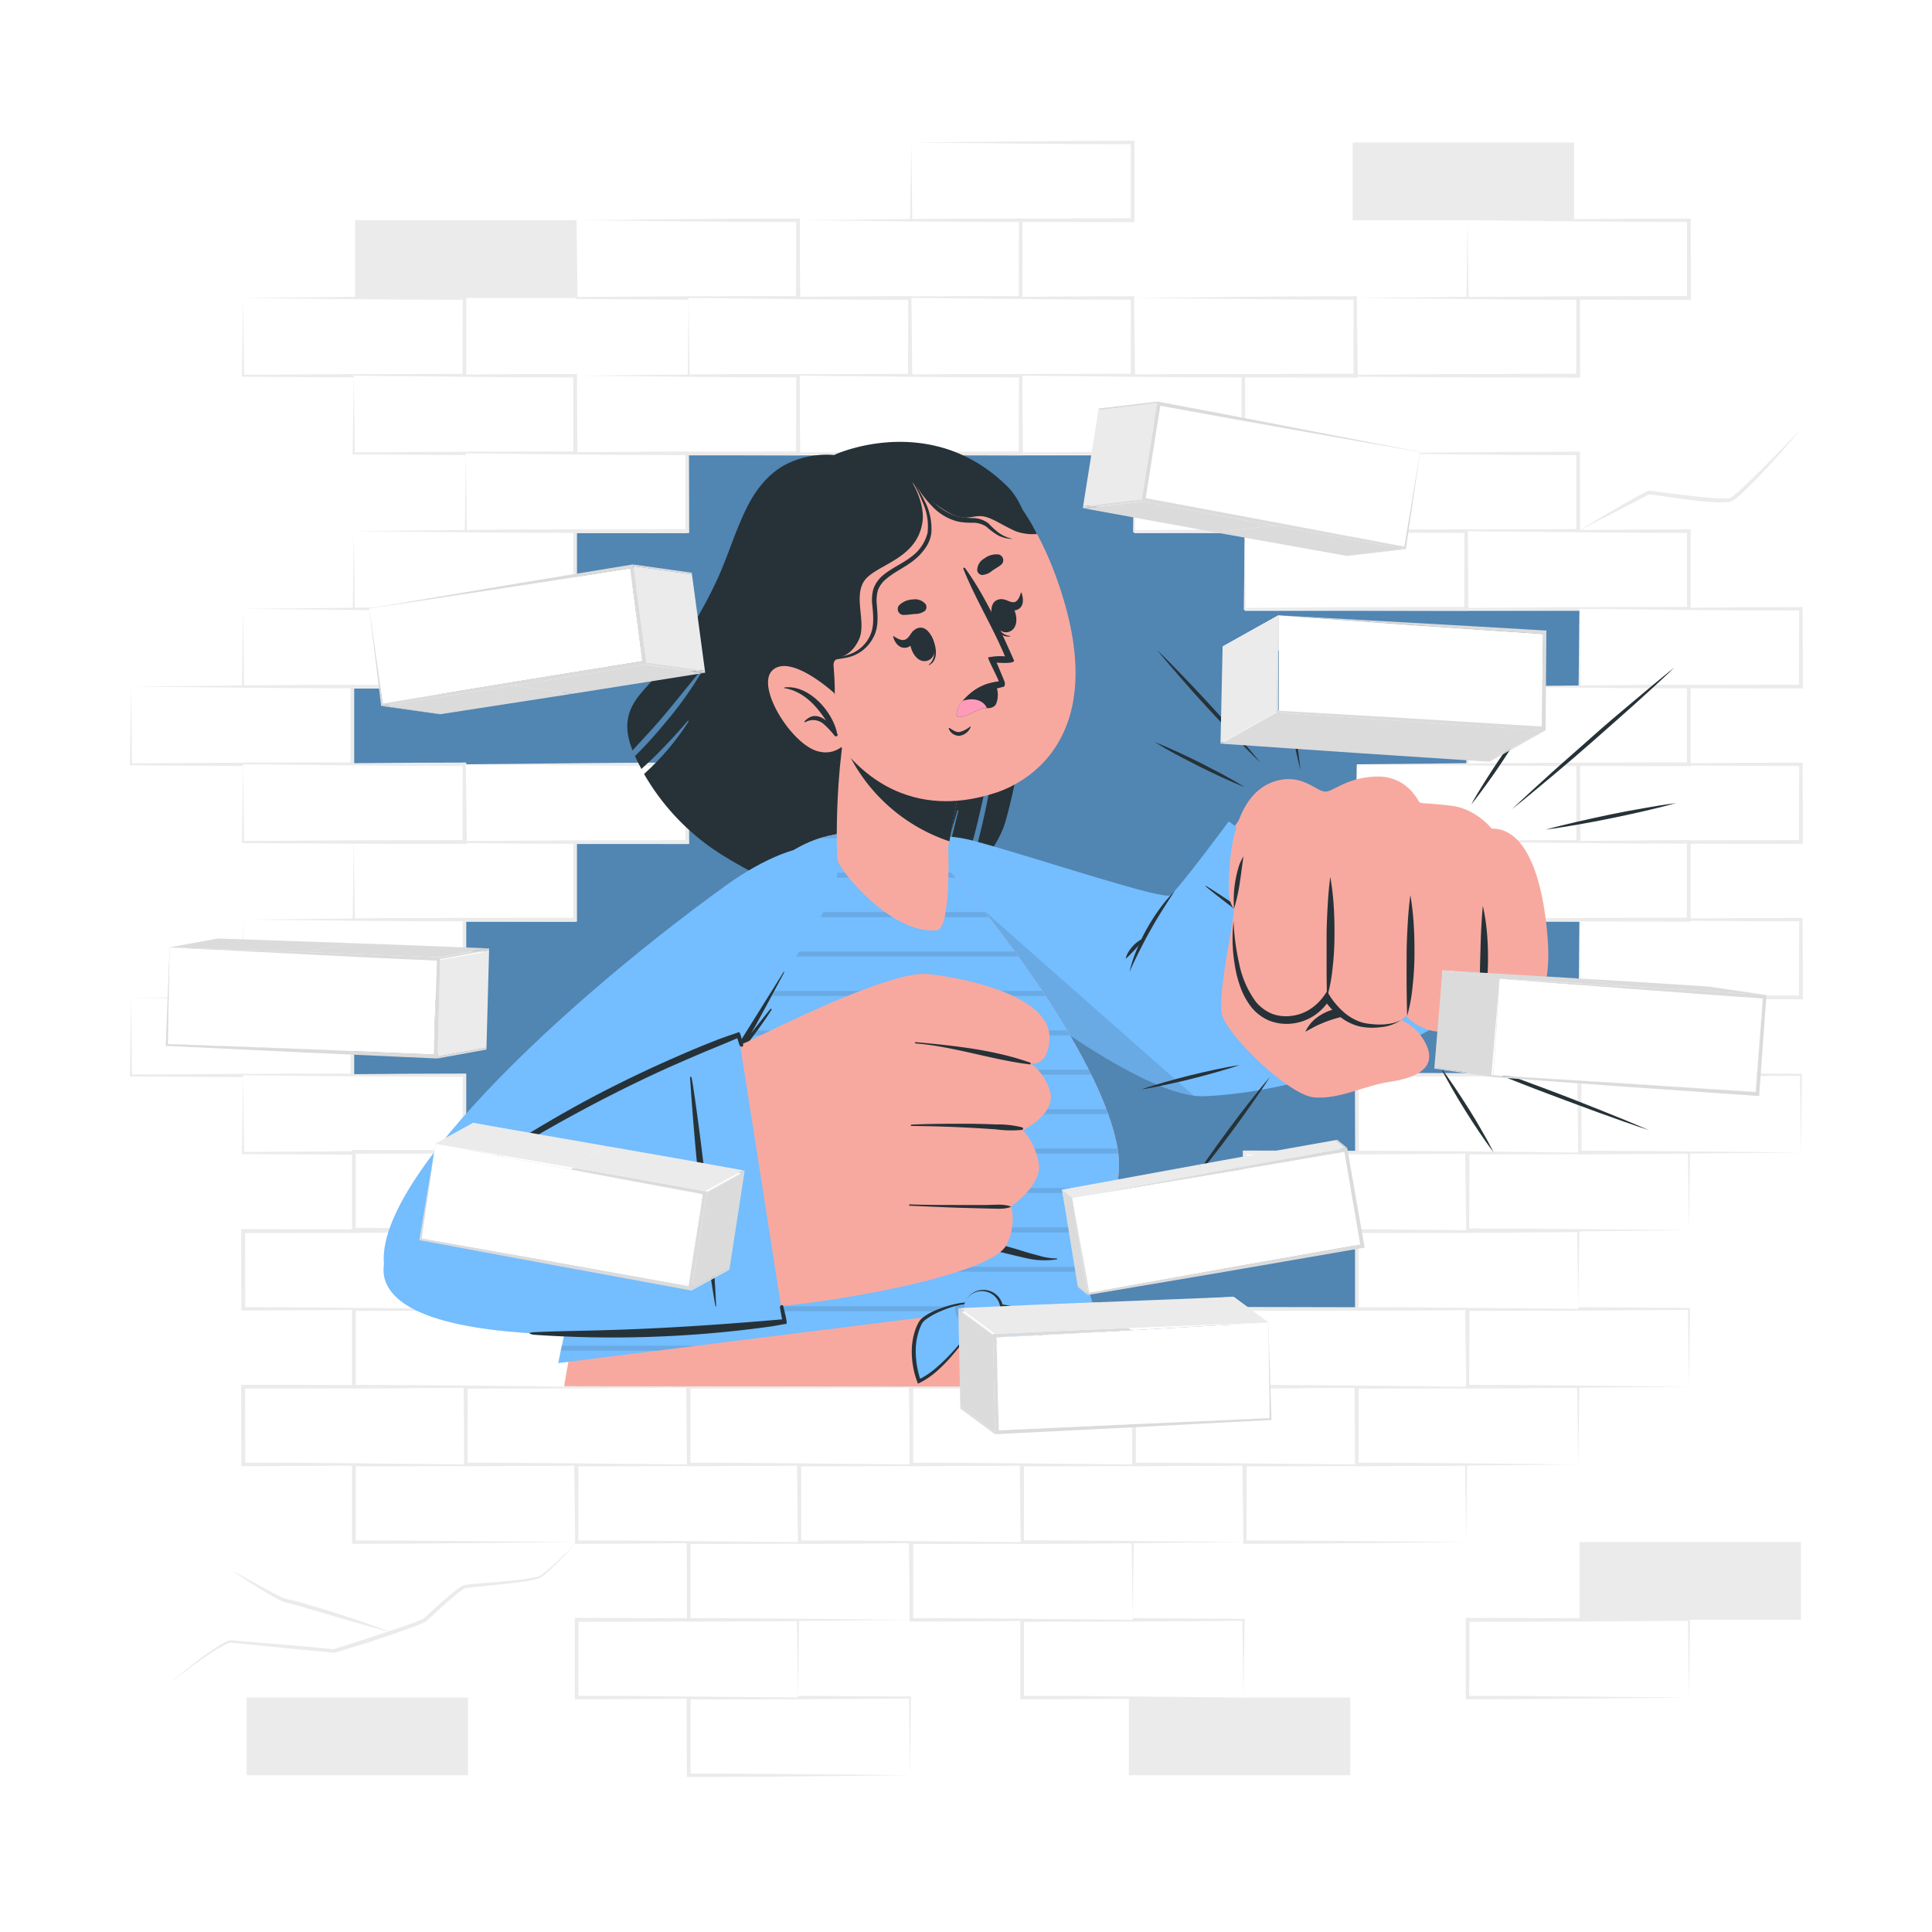 <svg xmlns="http://www.w3.org/2000/svg" xmlns:xlink="http://www.w3.org/1999/xlink" xmlns:svgjs="http://svgjs.com/svgjs" class="animated" id="freepik_stories-breaking-barriers" viewBox="0 0 500 500"><style>svg#freepik_stories-breaking-barriers:not(.animated) .animable {opacity: 0;}svg#freepik_stories-breaking-barriers.animated #freepik--Character--inject-74 {animation: 6s Infinite linear heartbeat;animation-delay: 0s;}svg#freepik_stories-breaking-barriers.animated #freepik--Bricks--inject-74 {animation: 6s Infinite linear heartbeat;animation-delay: 0s;} @keyframes heartbeat { 0% { transform: scale(1); } 10% { transform: scale(1.1); } 30% { transform: scale(1); } 40% { transform: scale(1); } 50% { transform: scale(1.1); } 60% { transform: scale(1); } 100% { transform: scale(1); } } </style><g id="freepik--background-complete--inject-74" class="animable" style="transform-origin: 254.995px 248.16px;"><g id="elndu8emmvivf"><rect x="350.07" y="36.88" width="57.3" height="20.12" style="fill: rgb(235, 235, 235); transform-origin: 378.72px 46.94px; transform: rotate(180deg);" class="animable"></rect></g><g id="elx3vgn2t3qw"><rect x="91.91" y="56.99" width="57.3" height="20.12" style="fill: rgb(235, 235, 235); transform-origin: 120.56px 67.05px; transform: rotate(180deg);" class="animable"></rect></g><g id="elg76aw443nbm"><rect x="91.56" y="217.91" width="57.3" height="20.12" style="fill: rgb(235, 235, 235); transform-origin: 120.21px 227.97px; transform: rotate(180deg);" class="animable"></rect></g><rect x="63.83" y="439.32" width="57.3" height="20.12" style="fill: rgb(235, 235, 235); transform-origin: 92.48px 449.38px;" id="elbavoay45lq9" class="animable"></rect><rect x="408.78" y="399.09" width="57.3" height="20.12" style="fill: rgb(235, 235, 235); transform-origin: 437.43px 409.15px;" id="elraibqjv6ev" class="animable"></rect><rect x="292.14" y="439.32" width="57.3" height="20.12" style="fill: rgb(235, 235, 235); transform-origin: 320.79px 449.38px;" id="el2hthle5mucc" class="animable"></rect><path d="M148.86,399.09a19.1,19.1,0,0,1-2.75,3.46c-1,1.08-2.06,2.12-3.13,3.14-.54.5-1.08,1-1.65,1.49a6.48,6.48,0,0,1-1.87,1.29,28.12,28.12,0,0,1-4.38.89c-2.93.41-5.87.71-8.8,1l-4.4.47-1.08.14-.48.1a2.36,2.36,0,0,0-.4.22,16.72,16.72,0,0,0-1.74,1.27c-2.26,1.85-4.43,3.85-6.59,5.85l-.82.75-.41.38a6.16,6.16,0,0,1-.57.35c-.7.34-1.39.61-2.08.88-1.39.53-2.78,1-4.18,1.51-5.58,2-11.21,3.7-16.85,5.45l-.09,0H86.5q-11.52-1.07-23-2.24l-2.87-.29-.71-.07a2,2,0,0,0-.61.1,8.37,8.37,0,0,0-1.28.55,47.62,47.62,0,0,0-4.88,3c-3.17,2.18-6.23,4.52-9.27,6.89q4.38-3.76,9-7.22a43.3,43.3,0,0,1,4.86-3.19,8.36,8.36,0,0,1,1.36-.6,2.54,2.54,0,0,1,.81-.15l.73.06,2.88.24c7.68.61,15.36,1.29,23,2l-.18,0q8.44-2.65,16.82-5.47c1.39-.47,2.78-1,4.16-1.47.68-.26,1.36-.53,2-.83l.38-.22.4-.37.82-.74c2.18-2,4.36-4,6.68-5.85a19.68,19.68,0,0,1,1.84-1.33,4.08,4.08,0,0,1,.59-.28c.2-.06.4-.08.6-.12l1.11-.13,4.42-.38c2.94-.24,5.88-.48,8.8-.84a30.44,30.44,0,0,0,4.3-.77,5.88,5.88,0,0,0,1.78-1.15c.57-.46,1.13-.94,1.68-1.43q1.65-1.47,3.21-3A19.47,19.47,0,0,0,148.86,399.09Z" style="fill: rgb(235, 235, 235); transform-origin: 96.37px 417.38px;" id="el20to80f72i6" class="animable"></path><path d="M59.94,406.45c3.34,1.66,6.54,3.6,9.83,5.33.83.43,1.65.86,2.48,1.26a10,10,0,0,0,2.46.93c2,.38,3.67.93,5.49,1.43,3.58,1.07,7.14,2.18,10.68,3.37s7.07,2.39,10.57,3.72c-1.82-.46-3.61-1-5.41-1.45l-5.39-1.54-10.73-3.14c-1.77-.51-3.62-1.09-5.32-1.45a10.25,10.25,0,0,1-2.74-1.09c-.84-.43-1.65-.9-2.46-1.38Q67,411,64.63,409.5C63.06,408.49,61.52,407.44,59.94,406.45Z" style="fill: rgb(235, 235, 235); transform-origin: 80.695px 414.47px;" id="elthha5n992k" class="animable"></path><path d="M408.44,137.45q7.24-4.44,14.66-8.62l1.87-1c.31-.17.62-.33.95-.49a3.65,3.65,0,0,1,.55-.25,1.16,1.16,0,0,1,.68-.07c1.43.16,2.83.36,4.23.54,2.81.37,5.62.72,8.43,1,1.4.15,2.81.29,4.21.37.7.05,1.4.07,2.09.07.34,0,.67,0,1,0a2,2,0,0,0,.85-.26,5.32,5.32,0,0,0,.8-.56c.28-.2.54-.43.81-.66.53-.45,1-.93,1.56-1.41l3.05-2.94q3-3,6-6l5.93-6.09q-5.47,6.51-11.34,12.68c-1,1-2,2-3,3-.51.49-1,1-1.57,1.45-.27.24-.54.48-.84.7a5.27,5.27,0,0,1-.93.66,2.91,2.91,0,0,1-1.16.36c-.37,0-.74.07-1.11.07-.72,0-1.44,0-2.15,0-1.43-.07-2.85-.2-4.27-.34-2.82-.31-5.63-.7-8.44-1.1-1.4-.2-2.81-.41-4.2-.58-.13,0-.27,0-.35,0s-.28.13-.42.19l-.94.47-1.88,1Z" style="fill: rgb(235, 235, 235); transform-origin: 437.275px 124.265px;" id="eljtrpehdh5k" class="animable"></path></g><g id="freepik--Wall--inject-74" class="animable" style="transform-origin: 250.095px 248.155px;"><polygon points="351.15 198.31 351.15 218.43 379.79 218.43 379.79 238.54 408.78 238.54 408.78 258.32 379.79 258.32 379.79 278.15 351.15 278.15 351.15 298.26 322.14 298.26 322.14 318.38 351.14 318.38 351.14 338.75 322.14 338.75 322.14 358.86 148.86 358.86 148.86 338.75 120.21 338.75 120.21 318.21 148.86 318.21 148.86 298.1 120.21 298.1 120.21 278.26 91.22 278.26 91.22 258.66 120.21 258.66 120.21 238.54 148.86 238.54 148.86 218.43 177.86 218.43 177.86 198.31 91.22 198.31 91.22 178.19 120.21 178.19 120.21 158.08 148.86 158.08 148.86 137.96 177.86 137.96 177.86 117.85 293.49 117.85 293.49 137.96 322.14 137.96 322.14 158.08 408.78 158.08 408.78 178.19 379.79 178.19 379.79 198.31 351.15 198.31" style="fill: rgb(116, 189, 254); transform-origin: 250px 238.355px;" id="el5a3zduczg3" class="animable"></polygon><g id="elw2vmdn7bhxr"><g style="opacity: 0.3; transform-origin: 250px 238.355px;" class="animable"><polygon points="351.15 198.31 351.15 218.43 379.79 218.43 379.79 238.54 408.78 238.54 408.78 258.32 379.79 258.32 379.79 278.15 351.15 278.15 351.15 298.26 322.14 298.26 322.14 318.38 351.14 318.38 351.14 338.75 322.14 338.75 322.14 358.86 148.86 358.86 148.86 338.75 120.21 338.75 120.21 318.21 148.86 318.21 148.86 298.1 120.21 298.1 120.21 278.26 91.22 278.26 91.22 258.66 120.21 258.66 120.21 238.54 148.86 238.54 148.86 218.43 177.86 218.43 177.86 198.31 91.22 198.31 91.22 178.19 120.21 178.19 120.21 158.08 148.86 158.08 148.86 137.96 177.86 137.96 177.86 117.85 293.49 117.85 293.49 137.96 322.14 137.96 322.14 158.08 408.78 158.08 408.78 178.19 379.79 178.19 379.79 198.31 351.15 198.31" id="el3p9crer30pg" class="animable" style="transform-origin: 250px 238.355px;"></polygon></g></g><g id="el9iw9yx80eug"><rect x="235.85" y="36.88" width="57.3" height="20.12" style="fill: rgb(255, 255, 255); transform-origin: 264.5px 46.94px; transform: rotate(180deg);" class="animable"></rect></g><path d="M235.85,36.88l28.53-.29q14.34-.14,28.77-.17h.45v.46l0,20.11v.5h-.5l-28.65-.06-28.65-.19h-.26V57Zm0,0L236.1,57l-.25-.25,28.65-.18,28.65-.07-.5.5,0-20.11.46.45c-9.5,0-19-.08-28.53-.17Z" style="fill: rgb(235, 235, 235); transform-origin: 264.57px 46.955px;" id="ellbm9t7ap66k" class="animable"></path><g id="elwwzdrrx373"><rect x="206.85" y="56.99" width="57.3" height="20.12" style="fill: rgb(255, 255, 255); transform-origin: 235.5px 67.05px; transform: rotate(180deg);" class="animable"></rect></g><path d="M206.85,57l28.53-.29c9.56-.08,19.17-.16,28.77-.16h.45V57l0,20.12v.5h-.5l-28.65-.07-28.65-.18h-.25v-.25Zm0,0,.26,20.12-.26-.25,28.65-.19,28.65-.06-.5.5L263.7,57l.45.45c-9.49,0-19-.07-28.53-.16Z" style="fill: rgb(235, 235, 235); transform-origin: 235.575px 67.085px;" id="ell8u0yo25cg" class="animable"></path><g id="elw6t9sg5lzap"><rect x="149.21" y="56.99" width="57.3" height="20.12" style="fill: rgb(255, 255, 255); transform-origin: 177.86px 67.05px; transform: rotate(180deg);" class="animable"></rect></g><path d="M149.21,57l28.53-.29c9.56-.08,19.16-.16,28.77-.16H207V57l0,20.12v.5h-.5l-28.65-.07-28.65-.18H149v-.25Zm0,0,.25,20.12-.25-.25,28.65-.19,28.65-.06-.5.5L206.06,57l.45.45c-9.5,0-19-.07-28.53-.16Z" style="fill: rgb(235, 235, 235); transform-origin: 178px 67.085px;" id="elpyfp1thttq" class="animable"></path><g id="elfxt76vvxenv"><rect x="62.91" y="77.11" width="57.3" height="20.12" style="fill: rgb(255, 255, 255); transform-origin: 91.56px 87.17px; transform: rotate(180deg);" class="animable"></rect></g><path d="M62.91,77.11l28.53-.29c9.56-.09,19.17-.16,28.77-.16h.46v.46l0,20.11v.5h-.5l-28.65-.06-28.65-.18h-.25v-.25Zm0,0,.26,20.11L62.91,97l28.65-.18,28.65-.07-.5.5.05-20.11.45.45c-9.49,0-19-.08-28.53-.16Z" style="fill: rgb(235, 235, 235); transform-origin: 91.645px 87.195px;" id="ele81sm2bh9w4" class="animable"></path><g id="eluuuuj6jtjq"><rect x="178.2" y="77.11" width="57.3" height="20.12" style="fill: rgb(255, 255, 255); transform-origin: 206.85px 87.17px; transform: rotate(180deg);" class="animable"></rect></g><path d="M178.2,77.11l28.53-.29c9.56-.09,19.17-.16,28.77-.16H236v.46l0,20.11v.5h-.5l-28.65-.06-28.65-.18H178v-.25Zm0,0,.26,20.11L178.2,97l28.65-.18,28.65-.07-.5.5.05-20.11.45.45c-9.49,0-19-.08-28.53-.16Z" style="fill: rgb(235, 235, 235); transform-origin: 207px 87.195px;" id="elnqxoi1ov35" class="animable"></path><g id="elsj0o60kiwxs"><rect x="235.85" y="77.11" width="57.3" height="20.12" style="fill: rgb(255, 255, 255); transform-origin: 264.5px 87.17px; transform: rotate(180deg);" class="animable"></rect></g><path d="M235.85,77.11l28.53-.29c9.56-.09,19.16-.16,28.77-.16h.45v.46l0,20.11v.5h-.5l-28.65-.06-28.65-.18h-.26v-.25Zm0,0,.25,20.11-.25-.25,28.65-.18,28.65-.07-.5.5,0-20.11.46.45c-9.5,0-19-.08-28.53-.16Z" style="fill: rgb(235, 235, 235); transform-origin: 264.57px 87.195px;" id="elo4btm8sk2da" class="animable"></path><g id="elbkzzs3c5hpb"><rect x="293.49" y="77.11" width="57.3" height="20.12" style="fill: rgb(255, 255, 255); transform-origin: 322.14px 87.17px; transform: rotate(180deg);" class="animable"></rect></g><path d="M293.49,77.11,322,76.82c9.56-.09,19.17-.16,28.77-.16h.45v.46l.05,20.11v.5h-.5l-28.65-.06-28.65-.18h-.25v-.25Zm0,0,.25,20.11-.25-.25,28.65-.18,28.65-.07-.5.5,0-20.11.45.45c-9.49,0-19-.08-28.53-.16Z" style="fill: rgb(235, 235, 235); transform-origin: 322.245px 87.195px;" id="elwky7cwb33bl" class="animable"></path><g id="elxy6pcvrtpss"><rect x="351.14" y="77.11" width="57.3" height="20.12" style="fill: rgb(255, 255, 255); transform-origin: 379.79px 87.17px; transform: rotate(180deg);" class="animable"></rect></g><path d="M351.14,77.11l28.53-.29c9.56-.09,19.16-.16,28.77-.16h.45v.46l.05,20.11v.5h-.5l-28.65-.06-28.65-.18h-.26v-.25Zm0,0,.25,20.11-.25-.25,28.65-.18,28.65-.07-.5.5,0-20.11.46.45c-9.5,0-19-.08-28.53-.16Z" style="fill: rgb(235, 235, 235); transform-origin: 379.91px 87.195px;" id="elnfs04120hmg" class="animable"></path><g id="el94piatr92t5"><rect x="379.8" y="56.99" width="57.3" height="20.12" style="fill: rgb(255, 255, 255); transform-origin: 408.45px 67.05px; transform: rotate(180deg);" class="animable"></rect></g><path d="M379.8,57l28.53-.29c9.56-.08,19.16-.16,28.77-.16h.45V57l.05,20.12v.5h-.5l-28.65-.07-28.65-.18h-.26v-.25Zm0,0,.25,20.12-.25-.25,28.65-.19,28.65-.06-.5.5,0-20.12.45.45c-9.5,0-19-.07-28.53-.16Z" style="fill: rgb(235, 235, 235); transform-origin: 408.57px 67.085px;" id="els7gryzvcbf" class="animable"></path><g id="elw8vus7nkszm"><rect x="264.5" y="97.22" width="57.3" height="20.12" style="fill: rgb(255, 255, 255); transform-origin: 293.15px 107.28px; transform: rotate(180deg);" class="animable"></rect></g><path d="M264.5,97.22,293,96.93c9.56-.08,19.16-.15,28.77-.16h.45v.45l.05,20.12v.5h-.5l-28.65-.07-28.65-.18h-.26v-.25Zm0,0,.25,20.12-.25-.25,28.65-.19,28.65-.06-.5.5,0-20.12.46.46c-9.5,0-19-.08-28.53-.17Z" style="fill: rgb(235, 235, 235); transform-origin: 293.24px 107.305px;" id="el4fmbyld9dje" class="animable"></path><g id="elclxygwcg6fc"><rect x="206.85" y="97.22" width="57.3" height="20.12" style="fill: rgb(255, 255, 255); transform-origin: 235.5px 107.28px; transform: rotate(180deg);" class="animable"></rect></g><path d="M206.85,97.22l28.53-.29c9.56-.08,19.17-.15,28.77-.16h.45v.45l0,20.12v.5h-.5l-28.65-.07-28.65-.18h-.25v-.25Zm0,0,.26,20.12-.26-.25,28.65-.19,28.65-.06-.5.5.05-20.12.45.46q-14.23,0-28.53-.17Z" style="fill: rgb(235, 235, 235); transform-origin: 235.575px 107.305px;" id="el015hqmep2vg6p" class="animable"></path><g id="el4d8n3i8wdgo"><rect x="149.21" y="97.22" width="57.3" height="20.12" style="fill: rgb(255, 255, 255); transform-origin: 177.86px 107.28px; transform: rotate(180deg);" class="animable"></rect></g><path d="M149.21,97.22l28.53-.29c9.56-.08,19.16-.15,28.77-.16H207v.45l0,20.12v.5h-.5l-28.65-.07-28.65-.18H149v-.25Zm0,0,.25,20.12-.25-.25,28.65-.19,28.65-.06-.5.5.05-20.12.45.46c-9.5,0-19-.08-28.53-.17Z" style="fill: rgb(235, 235, 235); transform-origin: 178px 107.305px;" id="el0iz7d28l9wr" class="animable"></path><g id="el5yh4y5fbffw"><rect x="91.56" y="97.22" width="57.3" height="20.12" style="fill: rgb(255, 255, 255); transform-origin: 120.21px 107.28px; transform: rotate(180deg);" class="animable"></rect></g><path d="M91.56,97.22l28.53-.29c9.56-.08,19.17-.15,28.77-.16h.46v.45l0,20.12v.5h-.5l-28.65-.07-28.65-.18h-.25v-.25Zm0,0,.26,20.12-.26-.25,28.65-.19,28.65-.06-.5.5,0-20.12.45.46q-14.24,0-28.53-.17Z" style="fill: rgb(235, 235, 235); transform-origin: 120.295px 107.305px;" id="eln0x25te3w8" class="animable"></path><g id="el502zgpcxo2i"><rect x="120.56" y="117.34" width="57.3" height="20.12" style="fill: rgb(255, 255, 255); transform-origin: 149.21px 127.4px; transform: rotate(180deg);" class="animable"></rect></g><path d="M120.56,117.34l28.53-.29c9.56-.09,19.16-.16,28.77-.16h.45v.45l.05,20.11v.5h-.5l-28.65-.06-28.65-.18h-.26v-.25Zm0,0,.25,20.11-.25-.25,28.65-.18,28.65-.07-.5.5,0-20.11.45.45c-9.5,0-19-.07-28.53-.16Z" style="fill: rgb(235, 235, 235); transform-origin: 149.33px 127.42px;" id="eltmcapq4dyc" class="animable"></path><g id="elohop9cy1vo"><rect x="293.49" y="117.34" width="57.3" height="20.12" style="fill: rgb(255, 255, 255); transform-origin: 322.14px 127.4px; transform: rotate(180deg);" class="animable"></rect></g><path d="M293.49,117.34l28.53-.29c9.56-.09,19.17-.16,28.77-.16h.45v.45l.05,20.11v.5h-.5l-28.65-.06-28.65-.18h-.25v-.25Zm0,0,.25,20.11-.25-.25,28.65-.18,28.65-.07-.5.5,0-20.11.45.45c-9.49,0-19-.07-28.53-.16Z" style="fill: rgb(235, 235, 235); transform-origin: 322.265px 127.42px;" id="elf51m4isc4jb" class="animable"></path><g id="elir3ro4rwy6o"><rect x="351.14" y="117.34" width="57.3" height="20.12" style="fill: rgb(255, 255, 255); transform-origin: 379.79px 127.4px; transform: rotate(180deg);" class="animable"></rect></g><path d="M351.14,117.34l28.53-.29c9.56-.09,19.16-.16,28.77-.16h.45v.45l.05,20.11v.5h-.5l-28.65-.06-28.65-.18h-.26v-.25Zm0,0,.25,20.11-.25-.25,28.65-.18,28.65-.07-.5.5,0-20.11.46.45c-9.5,0-19-.07-28.53-.16Z" style="fill: rgb(235, 235, 235); transform-origin: 379.91px 127.42px;" id="ely34vrentaqf" class="animable"></path><g id="els7ye00dsul"><rect x="379.79" y="137.45" width="57.3" height="20.12" style="fill: rgb(255, 255, 255); transform-origin: 408.44px 147.51px; transform: rotate(180deg);" class="animable"></rect></g><path d="M379.79,137.45l28.53-.28q14.34-.13,28.77-.17h.45v.45l0,20.12v.5h-.5L408.44,158l-28.65-.18h-.26v-.25Zm0,0,.25,20.12-.25-.25,28.65-.18,28.65-.07-.5.5,0-20.12.46.46q-14.25,0-28.53-.17Z" style="fill: rgb(235, 235, 235); transform-origin: 408.535px 147.535px;" id="el9n0yk2dckwj" class="animable"></path><g id="elzrukkp83fw"><rect x="322.14" y="137.45" width="57.3" height="20.12" style="fill: rgb(255, 255, 255); transform-origin: 350.79px 147.51px; transform: rotate(180deg);" class="animable"></rect></g><path d="M322.14,137.45l28.53-.28c9.56-.09,19.17-.16,28.77-.17h.45v.45l.05,20.12v.5h-.5L350.79,158l-28.65-.18h-.25v-.25Zm0,0,.25,20.12-.25-.25,28.65-.18,28.65-.07-.5.5.05-20.12.45.46q-14.24,0-28.53-.17Z" style="fill: rgb(235, 235, 235); transform-origin: 350.915px 147.535px;" id="elkz041opp6yf" class="animable"></path><g id="elveog33zvmbf"><rect x="91.56" y="137.45" width="57.3" height="20.12" style="fill: rgb(255, 255, 255); transform-origin: 120.21px 147.51px; transform: rotate(180deg);" class="animable"></rect></g><path d="M91.56,137.45l28.53-.28c9.56-.09,19.17-.16,28.77-.17h.46v.45l0,20.12v.5h-.5L120.21,158l-28.65-.18h-.25v-.25Zm0,0,.26,20.12-.26-.25,28.65-.18,28.65-.07-.5.5,0-20.12.45.46q-14.24,0-28.53-.17Z" style="fill: rgb(235, 235, 235); transform-origin: 120.315px 147.535px;" id="elasfs72zgpqf" class="animable"></path><g id="eld6dvl0rtoeu"><rect x="91.56" y="217.91" width="57.3" height="20.12" style="fill: rgb(255, 255, 255); transform-origin: 120.21px 227.97px; transform: rotate(180deg);" class="animable"></rect></g><path d="M91.56,217.91l28.53-.28c9.56-.09,19.17-.16,28.77-.17h.46v.46l0,20.11v.5h-.5l-28.65-.07-28.65-.18h-.25V238Zm0,0L91.82,238l-.26-.25,28.65-.18,28.65-.07-.5.5,0-20.11.45.45q-14.24,0-28.53-.17Z" style="fill: rgb(235, 235, 235); transform-origin: 120.295px 227.995px;" id="elytzysb1chkk" class="animable"></path><g id="elw1vfi8sv3ym"><rect x="62.91" y="157.57" width="57.3" height="20.12" style="fill: rgb(255, 255, 255); transform-origin: 91.56px 167.63px; transform: rotate(180deg);" class="animable"></rect></g><path d="M62.91,157.57l28.53-.29c9.56-.09,19.17-.16,28.77-.16h.46v.45l0,20.11v.5h-.5l-28.65-.06-28.65-.18h-.25v-.26Zm0,0,.26,20.11-.26-.25,28.65-.18,28.65-.07-.5.5.05-20.11.45.45c-9.49,0-19-.07-28.53-.16Z" style="fill: rgb(235, 235, 235); transform-origin: 91.645px 167.65px;" id="ele9l50hdpt9w" class="animable"></path><g id="elp142tqouyps"><rect x="408.78" y="157.57" width="57.3" height="20.12" style="fill: rgb(255, 255, 255); transform-origin: 437.43px 167.63px; transform: rotate(180deg);" class="animable"></rect></g><path d="M408.78,157.57l28.53-.29c9.56-.09,19.17-.16,28.77-.16h.45v.45l.05,20.11v.5h-.5l-28.65-.06-28.65-.18h-.25v-.26Zm0,0,.25,20.11-.25-.25,28.65-.18,28.65-.07-.5.5.05-20.11.45.45c-9.49,0-19-.07-28.53-.16Z" style="fill: rgb(235, 235, 235); transform-origin: 437.555px 167.65px;" id="eljsa0fc6wpz" class="animable"></path><g id="elgtxjrlcruup"><rect x="408.78" y="197.8" width="57.3" height="20.12" style="fill: rgb(255, 255, 255); transform-origin: 437.43px 207.86px; transform: rotate(180deg);" class="animable"></rect></g><path d="M408.78,197.8l28.53-.29c9.56-.09,19.17-.16,28.77-.16h.45v.45l.05,20.11v.51h-.5l-28.65-.06-28.65-.18h-.25v-.26Zm0,0,.25,20.11-.25-.25,28.65-.18,28.65-.06-.5.49.05-20.11.45.45c-9.49,0-19-.07-28.53-.16Z" style="fill: rgb(235, 235, 235); transform-origin: 437.555px 207.885px;" id="el0saay1l3kw5g" class="animable"></path><g id="elohiowvzp58d"><rect x="351.15" y="197.8" width="57.3" height="20.12" style="fill: rgb(255, 255, 255); transform-origin: 379.8px 207.86px; transform: rotate(180deg);" class="animable"></rect></g><path d="M351.15,197.8l28.53-.29c9.56-.09,19.16-.16,28.77-.16h.45v.45l.05,20.11v.51h-.5l-28.65-.06-28.65-.18h-.26v-.26Zm0,0,.25,20.11-.25-.25,28.65-.18,28.65-.06-.5.49L408,197.8l.45.45c-9.5,0-19-.07-28.53-.16Z" style="fill: rgb(235, 235, 235); transform-origin: 379.92px 207.885px;" id="el7jagod3mio6" class="animable"></path><g id="el9sgg644o5a"><rect x="379.79" y="177.68" width="57.3" height="20.12" style="fill: rgb(255, 255, 255); transform-origin: 408.44px 187.74px; transform: rotate(180deg);" class="animable"></rect></g><path d="M379.79,177.68l28.53-.28q14.34-.14,28.77-.17h.45v.45l0,20.12v.5h-.5l-28.65-.07-28.65-.18h-.26v-.25Zm0,0L380,197.8l-.25-.25,28.65-.18,28.65-.07-.5.5,0-20.12.46.46q-14.25,0-28.53-.17Z" style="fill: rgb(235, 235, 235); transform-origin: 408.51px 187.765px;" id="elndol2upw0b" class="animable"></path><g id="el5g7wdg29bcy"><rect x="408.78" y="238.03" width="57.3" height="20.12" style="fill: rgb(255, 255, 255); transform-origin: 437.43px 248.09px; transform: rotate(180deg);" class="animable"></rect></g><path d="M408.78,238l28.53-.29c9.56-.09,19.17-.16,28.77-.16h.45V238l.05,20.12v.5h-.5l-28.65-.07-28.65-.18h-.25v-.25Zm0,0,.25,20.12-.25-.26,28.65-.18,28.65-.06-.5.5.05-20.12.45.45c-9.49,0-19-.07-28.53-.16Z" style="fill: rgb(235, 235, 235); transform-origin: 437.555px 248.085px;" id="elmbbngq3ntn" class="animable"></path><g id="elts2ld1h0yoc"><rect x="379.79" y="217.91" width="57.3" height="20.12" style="fill: rgb(255, 255, 255); transform-origin: 408.44px 227.97px; transform: rotate(180deg);" class="animable"></rect></g><path d="M379.79,217.91l28.53-.28q14.34-.13,28.77-.17h.45v.46l0,20.11v.5h-.5l-28.65-.07-28.65-.18h-.26V238Zm0,0L380,238l-.25-.25,28.65-.18,28.65-.07-.5.5,0-20.11.46.45q-14.25,0-28.53-.17Z" style="fill: rgb(235, 235, 235); transform-origin: 408.51px 227.995px;" id="elcn2bsovrihi" class="animable"></path><g id="el78s6je56p77"><rect x="379.79" y="257.81" width="57.3" height="20.12" style="fill: rgb(255, 255, 255); transform-origin: 408.44px 267.87px; transform: rotate(180deg);" class="animable"></rect></g><path d="M379.79,257.81l28.53-.29c9.56-.09,19.16-.16,28.77-.16h.45v.45l0,20.11v.5h-.5l-28.65-.06-28.65-.18h-.26v-.25Zm0,0,.25,20.11-.25-.25,28.65-.18,28.65-.07-.5.5,0-20.11.46.45c-9.5,0-19-.08-28.53-.16Z" style="fill: rgb(235, 235, 235); transform-origin: 408.51px 267.89px;" id="el7q8dru1sk9q" class="animable"></path><g id="elesu0qqx3r88"><rect x="33.92" y="177.68" width="57.3" height="20.12" style="fill: rgb(255, 255, 255); transform-origin: 62.57px 187.74px; transform: rotate(180deg);" class="animable"></rect></g><path d="M33.92,177.68l28.53-.28q14.34-.14,28.77-.17h.45v.45l0,20.12v.5h-.5l-28.65-.07-28.65-.18h-.26v-.25Zm0,0,.25,20.12-.25-.25,28.65-.18,28.65-.07-.5.5,0-20.12.45.46c-9.5,0-19-.08-28.53-.17Z" style="fill: rgb(235, 235, 235); transform-origin: 62.64px 187.765px;" id="elmq4kh7dtdch" class="animable"></path><g id="elzgpbu2fn04p"><rect x="62.91" y="197.8" width="57.3" height="20.12" style="fill: rgb(255, 255, 255); transform-origin: 91.56px 207.86px; transform: rotate(180deg);" class="animable"></rect></g><path d="M62.91,197.8l28.53-.29c9.56-.09,19.17-.16,28.77-.16h.46v.45l0,20.11v.51h-.5l-28.65-.06-28.65-.18h-.25v-.26Zm0,0,.26,20.11-.26-.25,28.65-.18,28.65-.06-.5.49.05-20.11.45.45c-9.49,0-19-.07-28.53-.16Z" style="fill: rgb(235, 235, 235); transform-origin: 91.645px 207.885px;" id="el6ufgwcfczpa" class="animable"></path><g id="el4tbsjldtu89"><rect x="120.56" y="197.8" width="57.3" height="20.12" style="fill: rgb(255, 255, 255); transform-origin: 149.21px 207.86px; transform: rotate(180deg);" class="animable"></rect></g><path d="M120.56,197.8l28.53-.29c9.56-.09,19.16-.16,28.77-.16h.45v.45l.05,20.11v.51h-.5l-28.65-.06-28.65-.18h-.26v-.26Zm0,0,.25,20.11-.25-.25,28.65-.18,28.65-.06-.5.49,0-20.11.45.45c-9.5,0-19-.07-28.53-.16Z" style="fill: rgb(235, 235, 235); transform-origin: 149.33px 207.885px;" id="elf0x7rxos4a" class="animable"></path><g id="elqzv7sragxne"><rect x="33.92" y="258.22" width="57.3" height="20.12" style="fill: rgb(255, 255, 255); transform-origin: 62.57px 268.28px; transform: rotate(180deg);" class="animable"></rect></g><path d="M33.92,258.22l28.53-.28q14.34-.13,28.77-.17h.45v.45l0,20.12v.5h-.5l-28.65-.07-28.65-.18h-.26v-.25Zm0,0,.25,20.12-.25-.25,28.65-.18,28.65-.07-.5.5,0-20.12.45.46c-9.5,0-19-.08-28.53-.17Z" style="fill: rgb(235, 235, 235); transform-origin: 62.64px 268.305px;" id="elcevn4jghko" class="animable"></path><g id="elbx41dvuux5m"><rect x="62.91" y="238.03" width="57.3" height="20.12" style="fill: rgb(255, 255, 255); transform-origin: 91.56px 248.09px; transform: rotate(180deg);" class="animable"></rect></g><path d="M62.91,238l28.53-.29c9.56-.09,19.17-.16,28.77-.16h.46V238l0,20.12v.5h-.5l-28.65-.07-28.65-.18h-.25v-.25Zm0,0,.26,20.12-.26-.26,28.65-.18,28.65-.06-.5.5.05-20.12.45.45c-9.49,0-19-.07-28.53-.16Z" style="fill: rgb(235, 235, 235); transform-origin: 91.645px 248.085px;" id="elxuj4yj888p" class="animable"></path><g id="el8lzbmlzd32i"><rect x="62.91" y="278.26" width="57.3" height="20.12" style="fill: rgb(255, 255, 255); transform-origin: 91.56px 288.32px; transform: rotate(180deg);" class="animable"></rect></g><path d="M62.91,278.26,91.44,278c9.56-.09,19.17-.16,28.77-.16h.46v.45l0,20.12v.5h-.5l-28.65-.07-28.65-.18h-.25v-.25Zm0,0,.26,20.12-.26-.26,28.65-.18,28.65-.06-.5.5.05-20.12.45.45c-9.49,0-19-.07-28.53-.16Z" style="fill: rgb(235, 235, 235); transform-origin: 91.645px 288.375px;" id="elancmnquuo6f" class="animable"></path><rect x="178.2" y="439.32" width="57.3" height="20.12" style="fill: rgb(255, 255, 255); transform-origin: 206.85px 449.38px;" id="elr3an5qw8oe" class="animable"></rect><path d="M235.5,459.44l-28.53.29c-9.56.09-19.16.16-28.77.16h-.45v-.45l-.05-20.12v-.5h.5l28.65.06,28.65.18h.26v.25Zm0,0-.25-20.12.25.26-28.65.18-28.65.06.5-.5,0,20.12-.46-.45c9.5,0,19,.07,28.53.16Z" style="fill: rgb(235, 235, 235); transform-origin: 206.73px 449.355px;" id="elew1q4tg5ee" class="animable"></path><rect x="379.79" y="419.21" width="57.3" height="20.12" style="fill: rgb(255, 255, 255); transform-origin: 408.44px 429.27px;" id="eljjutvg9fl7" class="animable"></rect><path d="M437.09,439.32l-28.53.29c-9.56.09-19.17.16-28.77.17h-.46v-.46l0-20.11v-.5h.5l28.65.07,28.65.18h.25v.25Zm0,0-.26-20.11.26.25-28.65.18-28.65.07.5-.5-.05,20.11-.45-.45q14.23,0,28.53.17Z" style="fill: rgb(235, 235, 235); transform-origin: 408.355px 429.245px;" id="elv1wz4z2ldh8" class="animable"></path><rect x="264.5" y="419.21" width="57.3" height="20.12" style="fill: rgb(255, 255, 255); transform-origin: 293.15px 429.27px;" id="el5a8ar60i1ac" class="animable"></rect><path d="M321.8,439.32l-28.53.29c-9.56.09-19.17.16-28.77.17h-.45v-.46l0-20.11v-.5h.5l28.65.07,28.65.18h.25v.25Zm0,0-.26-20.11.26.25-28.65.18-28.65.07.5-.5L265,439.32l-.45-.45q14.24,0,28.53.17Z" style="fill: rgb(235, 235, 235); transform-origin: 293.075px 429.245px;" id="elzidf1dikxf" class="animable"></path><rect x="149.21" y="419.21" width="57.3" height="20.12" style="fill: rgb(255, 255, 255); transform-origin: 177.86px 429.27px;" id="el3ird1edpnol" class="animable"></rect><path d="M206.51,439.32l-28.53.29c-9.56.09-19.17.16-28.77.17h-.45v-.46l0-20.11v-.5h.5l28.65.07,28.65.18h.25v.25Zm0,0-.25-20.11.25.25-28.65.18-28.65.07.5-.5-.05,20.11-.45-.45q14.23,0,28.53.17Z" style="fill: rgb(235, 235, 235); transform-origin: 177.785px 429.245px;" id="el0oifltds5fxa" class="animable"></path><rect x="178.2" y="399.09" width="57.3" height="20.12" style="fill: rgb(255, 255, 255); transform-origin: 206.85px 409.15px;" id="el6ip5i7r8o0m" class="animable"></rect><path d="M235.5,419.21,207,419.5c-9.56.09-19.16.16-28.77.16h-.45v-.45l-.05-20.12v-.5h.5l28.65.07,28.65.18h.26v.25Zm0,0-.25-20.12.25.26-28.65.18-28.65.06.5-.5,0,20.12-.46-.45c9.5,0,19,.07,28.53.16Z" style="fill: rgb(235, 235, 235); transform-origin: 206.76px 409.125px;" id="eliwvvekbb7tm" class="animable"></path><rect x="235.85" y="399.09" width="57.3" height="20.12" style="fill: rgb(255, 255, 255); transform-origin: 264.5px 409.15px;" id="el97tzfk1f3an" class="animable"></rect><path d="M293.15,419.21l-28.53.29c-9.56.09-19.17.16-28.77.16h-.45v-.45l-.05-20.12v-.5h.5l28.65.07,28.65.18h.25v.25Zm0,0-.26-20.12.26.26-28.65.18-28.65.06.5-.5,0,20.12-.45-.45c9.49,0,19,.07,28.53.16Z" style="fill: rgb(235, 235, 235); transform-origin: 264.375px 409.125px;" id="elt15ej6s1wqm" class="animable"></path><rect x="322.14" y="378.98" width="57.3" height="20.12" style="fill: rgb(255, 255, 255); transform-origin: 350.79px 389.04px;" id="el2r937a8duel" class="animable"></rect><path d="M379.44,399.09l-28.53.29q-14.34.14-28.77.17h-.45v-.46L321.64,379v-.5h.5l28.65.07,28.65.18h.26V379Zm0,0L379.19,379l.25.25-28.65.18-28.65.07.5-.5-.05,20.11-.45-.45c9.5,0,19,.08,28.53.17Z" style="fill: rgb(235, 235, 235); transform-origin: 350.67px 389.025px;" id="elqo852c95nom" class="animable"></path><rect x="264.5" y="378.98" width="57.3" height="20.12" style="fill: rgb(255, 255, 255); transform-origin: 293.15px 389.04px;" id="elpk4m76g9lbr" class="animable"></rect><path d="M321.8,399.09l-28.53.29c-9.56.09-19.17.16-28.77.17h-.45v-.46L264,379v-.5h.5l28.65.07,28.65.18h.25V379Zm0,0L321.54,379l.26.25-28.65.18-28.65.07.5-.5L265,399.09l-.45-.45q14.24,0,28.53.17Z" style="fill: rgb(235, 235, 235); transform-origin: 293.025px 389.025px;" id="elaau74724pqs" class="animable"></path><rect x="206.85" y="378.98" width="57.3" height="20.12" style="fill: rgb(255, 255, 255); transform-origin: 235.5px 389.04px;" id="elke73a5nctmk" class="animable"></rect><path d="M264.15,399.09l-28.53.29q-14.34.14-28.77.17h-.45v-.46L206.35,379v-.5h.5l28.65.07,28.65.18h.26V379Zm0,0L263.9,379l.25.25-28.65.18-28.65.07.5-.5,0,20.11-.46-.45c9.5,0,19,.08,28.53.17Z" style="fill: rgb(235, 235, 235); transform-origin: 235.38px 389.025px;" id="eltrhun879g58" class="animable"></path><rect x="149.21" y="378.98" width="57.3" height="20.12" style="fill: rgb(255, 255, 255); transform-origin: 177.86px 389.04px;" id="elgb41fqjwex4" class="animable"></rect><path d="M206.51,399.09l-28.53.29c-9.56.09-19.17.16-28.77.17h-.45v-.46l0-20.11v-.5h.5l28.65.07,28.65.18h.25V379Zm0,0L206.26,379l.25.25-28.65.18-28.65.07.5-.5-.05,20.11-.45-.45q14.23,0,28.53.17Z" style="fill: rgb(235, 235, 235); transform-origin: 177.785px 389.015px;" id="el2thb2tcyvoh" class="animable"></path><rect x="91.56" y="378.98" width="57.3" height="20.12" style="fill: rgb(255, 255, 255); transform-origin: 120.21px 389.04px;" id="el2ldp6sogbit" class="animable"></rect><path d="M148.86,399.09l-28.53.29q-14.34.14-28.77.17h-.45v-.46l0-20.11v-.5h.5l28.65.07,28.65.18h.26V379Zm0,0L148.61,379l.25.25-28.65.18-28.65.07.5-.5,0,20.11-.46-.45c9.5,0,19,.08,28.53.17Z" style="fill: rgb(235, 235, 235); transform-origin: 120.14px 389.015px;" id="elba2qfuhejym" class="animable"></path><rect x="62.91" y="358.86" width="57.3" height="20.12" style="fill: rgb(255, 255, 255); transform-origin: 91.56px 368.92px;" id="eltrpvy4hlk3h" class="animable"></rect><path d="M120.21,379l-28.53.29c-9.56.09-19.16.16-28.77.16h-.45V379l-.05-20.12v-.5h.5l28.65.07,28.65.18h.26v.25Zm0,0L120,358.86l.25.26-28.65.18-28.65.06.5-.5,0,20.12-.46-.45c9.5,0,19,.07,28.53.16Z" style="fill: rgb(235, 235, 235); transform-origin: 91.44px 368.915px;" id="elci4jzdh7ijw" class="animable"></path><rect x="120.56" y="358.86" width="57.3" height="20.12" style="fill: rgb(255, 255, 255); transform-origin: 149.21px 368.92px;" id="el1e44ct88e1r" class="animable"></rect><path d="M177.86,379l-28.53.29c-9.56.09-19.17.16-28.77.16h-.45V379l0-20.12v-.5h.5l28.65.07,28.65.18h.25v.25Zm0,0-.25-20.12.25.26-28.65.18-28.65.06.5-.5L121,379l-.45-.45c9.49,0,19,.07,28.53.16Z" style="fill: rgb(235, 235, 235); transform-origin: 149.135px 368.915px;" id="el9m6i1e7736l" class="animable"></path><rect x="178.2" y="358.86" width="57.3" height="20.12" style="fill: rgb(255, 255, 255); transform-origin: 206.85px 368.92px;" id="elhaulvp3cb4f" class="animable"></rect><path d="M235.5,379l-28.53.29c-9.56.09-19.16.16-28.77.16h-.45V379l-.05-20.12v-.5h.5l28.65.07,28.65.18h.26v.25Zm0,0-.25-20.12.25.26-28.65.18-28.65.06.5-.5,0,20.12-.46-.45c9.5,0,19,.07,28.53.16Z" style="fill: rgb(235, 235, 235); transform-origin: 206.73px 368.915px;" id="eltq9ntqkvv5q" class="animable"></path><rect x="235.85" y="358.86" width="57.3" height="20.12" style="fill: rgb(255, 255, 255); transform-origin: 264.5px 368.92px;" id="el2lf83r6t9o6" class="animable"></rect><path d="M293.15,379l-28.53.29c-9.56.09-19.17.16-28.77.16h-.45V379l-.05-20.12v-.5h.5l28.65.07,28.65.18h.25v.25Zm0,0-.26-20.12.26.26-28.65.18-28.65.06.5-.5,0,20.12-.45-.45c9.49,0,19,.07,28.53.16Z" style="fill: rgb(235, 235, 235); transform-origin: 264.375px 368.915px;" id="eld4vmxxmyoje" class="animable"></path><rect x="293.49" y="358.86" width="57.3" height="20.12" style="fill: rgb(255, 255, 255); transform-origin: 322.14px 368.92px;" id="el6ihsfxvevih" class="animable"></rect><path d="M350.79,379l-28.53.29c-9.56.09-19.16.16-28.77.16H293V379L293,358.86v-.5h.5l28.65.07,28.65.18h.26v.25Zm0,0-.25-20.12.25.26-28.65.18-28.65.06.5-.5L293.94,379l-.45-.45c9.5,0,19,.07,28.53.16Z" style="fill: rgb(235, 235, 235); transform-origin: 322.03px 368.905px;" id="elx4g55kw8sic" class="animable"></path><rect x="351.14" y="358.86" width="57.3" height="20.12" style="fill: rgb(255, 255, 255); transform-origin: 379.79px 368.92px;" id="el4y8d3vk1zr7" class="animable"></rect><path d="M408.44,379l-28.53.29c-9.56.09-19.17.16-28.77.16h-.46V379l0-20.12v-.5h.5l28.65.07,28.65.18h.25v.25Zm0,0-.26-20.12.26.26-28.65.18-28.65.06.5-.5L351.59,379l-.45-.45c9.49,0,19,.07,28.53.16Z" style="fill: rgb(235, 235, 235); transform-origin: 379.705px 368.915px;" id="elehp4x28igxl" class="animable"></path><rect x="379.79" y="338.75" width="57.3" height="20.12" style="fill: rgb(255, 255, 255); transform-origin: 408.44px 348.81px;" id="eliwmpg60h7d" class="animable"></rect><path d="M437.09,358.86l-28.53.29c-9.56.09-19.17.16-28.77.17h-.46v-.46l0-20.11v-.5h.5l28.65.06,28.65.19h.25v.25Zm0,0-.26-20.11.26.25-28.65.18-28.65.07.5-.5-.05,20.11-.45-.45q14.23,0,28.53.17Z" style="fill: rgb(235, 235, 235); transform-origin: 408.355px 348.785px;" id="el2ej1o42sqdd" class="animable"></path><rect x="322.14" y="338.75" width="57.3" height="20.12" style="fill: rgb(255, 255, 255); transform-origin: 350.79px 348.81px;" id="el12zm3rxq5s7n" class="animable"></rect><path d="M379.44,358.86l-28.53.29q-14.34.14-28.77.17h-.45v-.46l-.05-20.11v-.5h.5l28.65.06,28.65.19h.26v.25Zm0,0-.25-20.11.25.25-28.65.18-28.65.07.5-.5-.05,20.11-.45-.45c9.5,0,19,.08,28.53.17Z" style="fill: rgb(235, 235, 235); transform-origin: 350.67px 348.785px;" id="elkwajjs9ncn" class="animable"></path><rect x="351.14" y="318.63" width="57.3" height="20.12" style="fill: rgb(255, 255, 255); transform-origin: 379.79px 328.69px;" id="el5au8aqvh1me" class="animable"></rect><path d="M408.44,338.75l-28.53.29c-9.56.08-19.17.15-28.77.16h-.46v-.45l0-20.12v-.5h.5l28.65.07,28.65.18h.25v.25Zm0,0-.26-20.12.26.25-28.65.19-28.65.06.5-.5-.05,20.12-.45-.45c9.49,0,19,.07,28.53.16Z" style="fill: rgb(235, 235, 235); transform-origin: 379.705px 328.665px;" id="elkpvjhtwtyu" class="animable"></path><rect x="379.79" y="298.26" width="57.3" height="20.12" style="fill: rgb(255, 255, 255); transform-origin: 408.44px 308.32px;" id="el8grnsoy5jm3" class="animable"></rect><path d="M437.09,318.38l-28.53.29c-9.56.09-19.17.16-28.77.16h-.46v-.45l0-20.12v-.5h.5l28.65.06,28.65.18h.25v.25Zm0,0-.26-20.12.26.26-28.65.18-28.65.06.5-.5-.05,20.12-.45-.45c9.49,0,19,.07,28.53.16Z" style="fill: rgb(235, 235, 235); transform-origin: 408.355px 308.295px;" id="eleyn3p9lku3t" class="animable"></path><rect x="322.14" y="298.26" width="57.3" height="20.12" style="fill: rgb(255, 255, 255); transform-origin: 350.79px 308.32px;" id="elya31mj38pe" class="animable"></rect><path d="M379.44,318.38l-28.53.29c-9.56.09-19.16.16-28.77.16h-.45v-.45l-.05-20.12v-.5h.5l28.65.06,28.65.18h.26v.25Zm0,0-.25-20.12.25.26-28.65.18-28.65.06.5-.5-.05,20.12-.45-.45c9.5,0,19,.07,28.53.16Z" style="fill: rgb(235, 235, 235); transform-origin: 350.67px 308.295px;" id="elwz90xeqkcba" class="animable"></path><rect x="408.78" y="278.15" width="57.3" height="20.12" style="fill: rgb(255, 255, 255); transform-origin: 437.43px 288.21px;" id="el4fsb63uqq2c" class="animable"></rect><path d="M466.08,298.26l-28.53.29q-14.34.13-28.77.17h-.45v-.46l-.05-20.11v-.5h.5l28.65.07,28.65.18h.26v.25Zm0,0-.25-20.11.25.25-28.65.18-28.65.07.5-.5,0,20.11-.45-.45c9.5,0,19,.08,28.53.17Z" style="fill: rgb(235, 235, 235); transform-origin: 437.31px 288.185px;" id="elyifi3h39cra" class="animable"></path><rect x="351.15" y="278.15" width="57.3" height="20.12" style="fill: rgb(255, 255, 255); transform-origin: 379.8px 288.21px;" id="ell0dlx2wb3c" class="animable"></rect><path d="M408.45,298.26l-28.53.29c-9.56.09-19.17.16-28.77.17h-.45v-.46l-.05-20.11v-.5h.5l28.65.07,28.65.18h.25v.25Zm0,0-.25-20.11.25.25-28.65.18-28.65.07.5-.5,0,20.11-.45-.45q14.24,0,28.53.17Z" style="fill: rgb(235, 235, 235); transform-origin: 379.675px 288.185px;" id="elogro06u80yb" class="animable"></path><rect x="91.56" y="338.75" width="57.3" height="20.12" style="fill: rgb(255, 255, 255); transform-origin: 120.21px 348.81px;" id="elr63136lwebs" class="animable"></rect><path d="M148.86,358.86l-28.53.29q-14.34.14-28.77.17h-.45v-.46l0-20.11v-.5h.5l28.65.06,28.65.19h.26v.25Zm0,0-.25-20.11.25.25-28.65.18-28.65.07.5-.5,0,20.11-.46-.45c9.5,0,19,.08,28.53.17Z" style="fill: rgb(235, 235, 235); transform-origin: 120.14px 348.785px;" id="elq0ho9ei2uw" class="animable"></path><rect x="91.56" y="298.1" width="57.3" height="20.12" style="fill: rgb(255, 255, 255); transform-origin: 120.21px 308.16px;" id="els16uwt39o" class="animable"></rect><path d="M148.86,318.21l-28.53.29q-14.34.13-28.77.17h-.45v-.46l0-20.11v-.5h.5l28.65.06,28.65.19h.26v.25Zm0,0-.25-20.11.25.25-28.65.18-28.65.07.5-.5,0,20.11-.46-.45c9.5,0,19,.08,28.53.17Z" style="fill: rgb(235, 235, 235); transform-origin: 120.14px 308.135px;" id="elbojfjsm9hn" class="animable"></path><rect x="62.91" y="318.63" width="57.3" height="20.12" style="fill: rgb(255, 255, 255); transform-origin: 91.56px 328.69px;" id="eludv5ldkr5eh" class="animable"></rect><path d="M120.21,338.75,91.68,339c-9.56.08-19.16.15-28.77.16h-.45v-.45l-.05-20.12v-.5h.5l28.65.07,28.65.18h.26v.25Zm0,0L120,318.63l.25.25-28.65.19-28.65.06.5-.5,0,20.12-.46-.45c9.5,0,19,.07,28.53.16Z" style="fill: rgb(235, 235, 235); transform-origin: 91.44px 328.625px;" id="el6gom1tt8zgl" class="animable"></path><rect x="408.78" y="278.15" width="28.31" height="0.28" style="fill: rgb(255, 255, 255); transform-origin: 422.935px 278.29px;" id="el1xfao9ypztwh" class="animable"></rect><rect x="408.78" y="278.15" width="28.31" height="0.28" style="fill: rgb(255, 255, 255); transform-origin: 422.935px 278.29px;" id="elesoqi1nq00m" class="animable"></rect></g><g id="freepik--Character--inject-74" class="animable animator-active" style="transform-origin: 249.978px 236.783px;"><path d="M258.14,188.66c-1.63,8.12-3.25,16.27-5.19,24.34-1.19,4.93-2.67,9.71-4.28,14.46a33.13,33.13,0,0,1-6.7,3.24c.42-1.21.82-2.41,1.23-3.59,2-5.69,3.4-11.44,4.81-17.27.05-.2-.22-.22-.27,0-1.65,5.94-3.73,11.83-5.85,17.63-.46,1.27-1,2.52-1.47,3.76a43.81,43.81,0,0,1-6.65,1.5c.54-1.38,1.06-2.76,1.57-4.11q1.8-4.8,3.4-9.65a194.72,194.72,0,0,0,5.17-19.44c.06-.28-.3-.3-.37,0q-2.73,10-6.1,19.82c-1.06,3.09-2.17,6.18-3.34,9.23-.56,1.46-1.17,2.92-1.78,4.38a68.35,68.35,0,0,1-12.19.31c-11.61-.65-22.71-5.54-32.5-11.56a59.76,59.76,0,0,1-20.95-21.41,66,66,0,0,0,11.51-13.57c.1-.17-.08-.32-.2-.18q-3.86,4.53-8,8.68c-1.31,1.31-2.66,2.54-4,3.78l-.21-.42c-.48-.92-1-1.89-1.45-2.92a104.87,104.87,0,0,0,7.58-8.32,95.89,95.89,0,0,0,9.41-13c.19-.3-.14-.59-.36-.32-3.32,4-6.54,8.1-9.91,12.05-2.37,2.78-4.9,5.42-7.34,8.13-1.27-3.18-2-6.73-.61-10.31,1.16-3,3.41-5.19,5.39-7.46,2.23-2.54,4.34-5.21,6.34-8a110.79,110.79,0,0,0,10.7-18.29c2.77-6,4.63-12.35,7.5-18.28,2.45-5.09,5.88-9.42,10.57-11.79a23.48,23.48,0,0,1,12.3-2.33c.11-.14,25-11.53,44.86,8.2,16.21,16.12,1.41,82.35-1.21,88.59a27.91,27.91,0,0,1-8.85,11.54c1.34-4,2.42-8.15,3.38-12.17,2-8.36,3.26-16.76,4.46-25.21C258.55,188.42,258.19,188.39,258.14,188.66Z" style="fill: rgb(38, 50, 56); transform-origin: 215.293px 173.881px;" id="elm41nebmrsds" class="animable"></path><path d="M247.15,243.64c21,17.06,48.08,36.58,61.24,36.58,13.81,0,71.12-5.33,82.87-44.81,2.15-7.23-65.88-29.44-70.71-23-5.91,7.91-11.49,16.48-15.81,21-1.79,1.89-36.82-10.51-50.45-14.33C227.34,211.55,230.49,230.12,247.15,243.64Z" style="fill: rgb(247, 169, 160); transform-origin: 312.821px 245.736px;" id="eld7mgrkohw2r" class="animable"></path><path d="M382.48,259,318,212.58S306.62,228,303,231.65c-1.53,1.55-33.53-9.28-50.59-13.94-19.57-5.34-31.93,6.27-5.26,28,28.88,23.57,53.15,38.47,64.47,38C350.79,281.94,382.48,259,382.48,259Z" style="fill: rgb(116, 189, 254); transform-origin: 307.158px 248.15px;" id="el3l3x3b22v7d" class="animable"></path><path d="M337.53,248.73c-4.32-3.15-21.51-15.9-25.52-19.35-.06,0,0-.16.09-.12,4.51,2.64,21.86,14.77,26.19,17.93,8.64,6.29,17.47,12.47,25.34,19.57a.16.16,0,0,1-.2.26C354.38,261.45,346,255,337.53,248.73Z" style="fill: rgb(38, 50, 56); transform-origin: 337.84px 248.154px;" id="elg1pcae8cpy" class="animable"></path><g id="eldkogxbpqxiu"><path d="M308.93,283.57c-12.21-1.58-35-16-61.78-37.82-16.73-13.65-18.1-23.31-12-27.29Z" style="opacity: 0.1; transform-origin: 270.379px 251.015px;" class="animable"></path></g><path d="M304,230.59c-2.21,3.38-4.37,6.72-6.3,10.21-1,1.73-1.9,3.5-2.8,5.28s-1.77,3.59-2.58,5.44a34.28,34.28,0,0,1,1.87-5.76,48,48,0,0,1,2.64-5.45,49.45,49.45,0,0,1,3.27-5.09A40.14,40.14,0,0,1,304,230.59Z" style="fill: rgb(38, 50, 56); transform-origin: 298.16px 241.055px;" id="el0u03h2fu0ma" class="animable"></path><path d="M291.34,248.15a4.69,4.69,0,0,1,.66-1.71,8.43,8.43,0,0,1,1.06-1.45,8.57,8.57,0,0,1,2.88-2.16,10.8,10.8,0,0,1-1,1.49c-.36.47-.75.9-1.12,1.33C293,246.51,292.24,247.32,291.34,248.15Z" style="fill: rgb(38, 50, 56); transform-origin: 293.64px 245.49px;" id="elxywsh9zct5j" class="animable"></path><path d="M319.37,235.17c.11,2.51-4.25,21.83-3.19,27.15S333.46,283.45,340.1,284s13-3.05,19.41-4,13-3.33,9.3-10.24-11.43-7.71-18.21-8.5-14-8.24-14-8.24Z" style="fill: rgb(247, 169, 160); transform-origin: 342.946px 259.613px;" id="el1oyrwr4ir2s" class="animable"></path><path d="M354.17,261.71c-3,.61-5.81,1.08-8.49,1.87a30.72,30.72,0,0,0-3.93,1.42c-1.32.53-2.51,1.28-3.92,2a9.6,9.6,0,0,1,2.95-3.63,12.7,12.7,0,0,1,4.23-2.1,14.87,14.87,0,0,1,4.63-.58A11.81,11.81,0,0,1,354.17,261.71Z" style="fill: rgb(38, 50, 56); transform-origin: 346px 263.841px;" id="el1oi7focyb3s" class="animable"></path><path d="M331.66,201.79C324.39,203,318.06,210.27,318,230c0,3.89,1.33,5.14,1.33,5.14-1.16,19.52,4.55,27.78,11.69,28.71a12.28,12.28,0,0,0,12.36-5.68s4.49,7.08,11.57,7.38,8.87-2.69,8.87-2.69a13.25,13.25,0,0,0,7.27,4c4.59.8,11.76-2.16,11.76-2.16s3.19,3,9.07.67,9.47-9.37,8.67-21.63-4.18-29.4-14.55-29.3c0,0-4-5.09-10.26-5.89s-8.08-.49-8.48-1-3.28-6.78-11.06-6.58-11.06,3.89-13.25,3.89S337.54,200.79,331.66,201.79Z" style="fill: rgb(247, 169, 160); transform-origin: 359.35px 233.981px;" id="ele0vqh7icd9" class="animable"></path><path d="M319.37,235.17a29.26,29.26,0,0,1,.3-6.94,28.09,28.09,0,0,1,.75-3.39,11,11,0,0,1,1.41-3.22c-.21,1.15-.34,2.28-.49,3.41s-.31,2.26-.48,3.39A47.42,47.42,0,0,1,319.37,235.17Z" style="fill: rgb(38, 50, 56); transform-origin: 320.558px 228.395px;" id="el9e8qnhguk2" class="animable"></path><path d="M319.24,238.35a60.57,60.57,0,0,0,1.46,11.05,24.9,24.9,0,0,0,4.31,9.85,10.76,10.76,0,0,0,4.05,3.06,10.32,10.32,0,0,0,5,.62,11.19,11.19,0,0,0,4.83-1.66,13.24,13.24,0,0,0,3.73-3.53l.82-1.17.72,1.17a19.94,19.94,0,0,0,3.38,4,12.91,12.91,0,0,0,4.48,2.71l.62.21.65.13a11.19,11.19,0,0,0,1.33.2,17.65,17.65,0,0,0,2.72.15,13.7,13.7,0,0,0,2.71-.28,8.36,8.36,0,0,0,2.59-.92,10.75,10.75,0,0,1-5.25,1.88,16.18,16.18,0,0,1-5.71-.22,13.27,13.27,0,0,1-5.14-2.68,18.73,18.73,0,0,1-3.92-4.3h1.54A13.91,13.91,0,0,1,340,262.9a13,13,0,0,1-5.66,2,12.28,12.28,0,0,1-6-.82,11.87,11.87,0,0,1-4.72-3.73,19,19,0,0,1-2.71-5.18,30.1,30.1,0,0,1-1.37-5.56A41.15,41.15,0,0,1,319,244,42.33,42.33,0,0,1,319.24,238.35Z" style="fill: rgb(38, 50, 56); transform-origin: 340.814px 252.163px;" id="elnaymfrmwdc" class="animable"></path><path d="M344.27,226.93a64.82,64.82,0,0,1,.91,7.82c.17,2.62.21,5.23.18,7.85s-.17,5.24-.48,7.85a42.87,42.87,0,0,1-1.46,7.75c-.06-2.64-.1-5.23-.1-7.84s0-5.19,0-7.79.12-5.2.26-7.81S343.93,229.55,344.27,226.93Z" style="fill: rgb(38, 50, 56); transform-origin: 344.345px 242.565px;" id="el3p4pzz7913h" class="animable"></path><path d="M365,231.65a66.82,66.82,0,0,1,.88,7.82c.17,2.62.2,5.23.18,7.85s-.18,5.23-.47,7.84a41.9,41.9,0,0,1-1.43,7.76c-.05-2.64-.11-5.23-.13-7.83s0-5.2,0-7.8.12-5.21.26-7.81S364.65,234.27,365,231.65Z" style="fill: rgb(38, 50, 56); transform-origin: 365.043px 247.285px;" id="el9emgknrr2d" class="animable"></path><path d="M383.75,234.41a51.2,51.2,0,0,1,1.12,7.57c.21,2.54.25,5.08.21,7.63a69.62,69.62,0,0,1-.6,7.62,44.66,44.66,0,0,1-1.59,7.48c-.07-2.56,0-5.08,0-7.6l.15-7.55c.08-2.51.13-5,.23-7.55S383.52,237,383.75,234.41Z" style="fill: rgb(38, 50, 56); transform-origin: 383.976px 249.56px;" id="elk788dmy5n7" class="animable"></path><path d="M146,358.76l141.46.1L279,324.48s12.92-11.69,10.23-27.31c-3.78-21.91-29.78-56.33-41-69.16-13.86-15.87-39.28-18.6-54.31,3.08C157.15,284.11,146,358.76,146,358.76Z" style="fill: rgb(247, 169, 160); transform-origin: 217.799px 287.164px;" id="eldcg0zuhod5b" class="animable"></path><path d="M255.68,346.78a5.52,5.52,0,0,0-1.67,2.11,9.84,9.84,0,0,0-.87,2.51,11.68,11.68,0,0,0-.24,2.65,11.31,11.31,0,0,0,.24,2.62c.19.82.6,1.59,1.22,1.62s1.09-.62,1.26-1.46a8,8,0,0,0,0-2.64,5.55,5.55,0,0,0-.9-2.53,5.18,5.18,0,0,1,1.36,2.44,7.38,7.38,0,0,1,.25,2.86,3.35,3.35,0,0,1-.5,1.47,1.75,1.75,0,0,1-1.57.78,1.91,1.91,0,0,1-1.5-.87,4.47,4.47,0,0,1-.62-1.43,10.87,10.87,0,0,1-.25-2.88,10.55,10.55,0,0,1,.39-2.83,9.35,9.35,0,0,1,1.23-2.59A5,5,0,0,1,255.68,346.78Z" style="fill: rgb(38, 50, 56); transform-origin: 254.126px 352.997px;" id="elqo8z3wzf86" class="animable"></path><path d="M144.47,352.77l110.91-13.9,31.21,11.27L279,324.48s12.92-11.69,10.23-27.31c-3.78-21.91-29.78-56.33-41-69.16-13.86-15.87-39.28-18.6-54.31,3.08C157.15,284.11,144.47,352.77,144.47,352.77Z" style="fill: rgb(116, 189, 254); transform-origin: 217.034px 284.119px;" id="elezcx3qj2l4v" class="animable"></path><g id="elmp8190z6cr"><path d="M231.26,216.93H212.19a30.68,30.68,0,0,1,6.2-1.29h6.54A32.77,32.77,0,0,1,231.26,216.93Zm14.9,8.91h-48c-.39.42-.79.85-1.18,1.29h50.42C247,226.69,246.58,226.26,246.16,225.84Zm8.7,10.2h-64.3c-.28.43-.56.86-.83,1.29h66.14Zm7.74,10.21H184.24c-.25.43-.5.85-.74,1.28h80C263.22,247.1,262.91,246.67,262.6,246.25Zm7.1,10.2H178.56c-.23.42-.45.85-.67,1.28h92.65Zm6.42,10.2H173.41c-.21.42-.42.85-.61,1.28H276.88C276.63,267.5,276.38,267.07,276.12,266.65Zm5.63,10.2h-113c-.2.43-.38.86-.57,1.29H282.4Zm4.55,10.2H164.41c-.18.43-.35.86-.52,1.29H286.77C286.62,287.91,286.47,287.48,286.3,287.05Zm2.91,10.2H160.47l-.48,1.29h129.4Q289.33,297.9,289.21,297.25ZM156.85,307.46c-.15.43-.29.86-.43,1.28H288.54c.12-.42.23-.84.33-1.28Zm-3.31,10.2-.39,1.28H283.64c.29-.41.57-.83.85-1.28ZM280,327.86H150.53l-.36,1.28H280.35Zm3,10.2H147.8c-.11.44-.21.87-.31,1.29h135.9ZM145.12,349.55h25l10.3-1.29H145.4C145.3,348.73,145.21,349.16,145.12,349.55ZM286,348.26h-4.65l3.58,1.29h1.45Z" style="fill: rgb(3, 4, 2); opacity: 0.1; transform-origin: 217.255px 282.595px;" class="animable"></path></g><path d="M239.56,319.49a97.56,97.56,0,0,1,17.05,2.07c2.8.64,5.56,1.43,8.32,2.29,1.38.43,2.76.8,4.15,1.17a15.38,15.38,0,0,0,4.4.66c.13,0,.14.23,0,.24a20.67,20.67,0,0,1-8.21-.38c-2.84-.62-5.67-1.39-8.51-2-5.73-1.32-11.45-2.63-17.23-3.44C239.27,320,239.29,319.48,239.56,319.49Z" style="fill: rgb(38, 50, 56); transform-origin: 256.464px 322.827px;" id="eljm0115ajzj" class="animable"></path><path d="M226.06,326.57a102.63,102.63,0,0,1,14-1.86,68.88,68.88,0,0,1,7,0c1.13,0,2.25.11,3.37.2s2.47.39,3.71.47c.12,0,.14.24,0,.24-1.16,0-2.33.18-3.5.23l-3.5.15c-2.35.11-4.68.24-7,.32-4.69.16-9.35.38-14,.73C225.84,327.05,225.82,326.62,226.06,326.57Z" style="fill: rgb(38, 50, 56); transform-origin: 240.067px 325.836px;" id="elbi1fb5ypvsg" class="animable"></path><path d="M254.29,341.1s4.47,11.59,14.8,14.74c0,0,1.53-10.53-1.54-14.67-1.53-2.06-9.66-4.32-10.88-3.12A19.44,19.44,0,0,0,254.29,341.1Z" style="fill: rgb(116, 189, 254); transform-origin: 261.881px 346.778px;" id="eliplpwe7zaa" class="animable"></path><path d="M254.29,341.1s4.47,11.59,14.8,14.74c0,0,1.53-10.53-1.54-14.67-1.53-2.06-9.66-4.32-10.88-3.12A19.44,19.44,0,0,0,254.29,341.1Z" style="fill: rgb(116, 189, 254); transform-origin: 261.881px 346.778px;" id="elsu64qr83j8" class="animable"></path><path d="M254.29,341.1a32.34,32.34,0,0,0,2.7,4.63,34.43,34.43,0,0,0,3.39,4.11,24.19,24.19,0,0,0,4.1,3.33,19.93,19.93,0,0,0,4.74,2.23l-.6.38a47.7,47.7,0,0,0,.32-7.55,21.88,21.88,0,0,0-.47-3.72,8.09,8.09,0,0,0-1.43-3.27,9.77,9.77,0,0,0-3.13-1.84,23.54,23.54,0,0,0-3.6-1.14,16.6,16.6,0,0,0-1.85-.31,2.65,2.65,0,0,0-1.72.24A20.18,20.18,0,0,0,254.29,341.1Zm0,0a16.71,16.71,0,0,1,2.24-3.13,1.86,1.86,0,0,1,1-.41,5.54,5.54,0,0,1,1,0,11.4,11.4,0,0,1,1.94.21,22.12,22.12,0,0,1,3.75,1,15.63,15.63,0,0,1,1.8.76,6.18,6.18,0,0,1,1.69,1.15,8.77,8.77,0,0,1,1.69,3.64,21.33,21.33,0,0,1,.54,3.87,39.26,39.26,0,0,1-.34,7.74l-.08.57-.52-.19a20.53,20.53,0,0,1-4.94-2.4,21.36,21.36,0,0,1-4.11-3.59,28.15,28.15,0,0,1-3.25-4.35A27.85,27.85,0,0,1,254.29,341.1Z" style="fill: rgb(38, 50, 56); transform-origin: 262.145px 347.019px;" id="elgrcuzryfqwv" class="animable"></path><g id="eljuq1z3mk64r"><path d="M254.29,341.09a20.07,20.07,0,0,1,2.37-3,.5.5,0,0,1,.2-.13.7.7,0,0,1,.26-.11l.23,0a11.73,11.73,0,0,1,4.61.61,24.93,24.93,0,0,1-2,4.33c-.65,1-2.19,1.78-3.68,2.29A25.73,25.73,0,0,1,254.29,341.09Z" style="fill: rgb(5, 4, 0); opacity: 0.1; transform-origin: 258.125px 341.451px;" class="animable"></path></g><path d="M253.16,341.48s-8.16,12.73-15.35,16c0,0-3.24-8.09.26-15,1.57-3.08,12.64-6.41,13.6-4.85A14.92,14.92,0,0,1,253.16,341.48Z" style="fill: rgb(116, 189, 254); transform-origin: 244.802px 347.356px;" id="elqmnmjtxl6yb" class="animable"></path><path d="M253.16,341.48s-8.16,12.73-15.35,16c0,0-3.24-8.09.26-15,1.57-3.08,12.64-6.41,13.6-4.85A14.92,14.92,0,0,1,253.16,341.48Z" style="fill: rgb(116, 189, 254); transform-origin: 244.802px 347.356px;" id="el1141ah0pzcgh" class="animable"></path><path d="M253.16,341.48c-.94,1.61-2,3.15-3.08,4.68s-2.24,3-3.47,4.42a40.47,40.47,0,0,1-3.91,4.06,20.57,20.57,0,0,1-4.7,3.24l-.45.21-.16-.46a22.31,22.31,0,0,1-1.41-8.7,17.66,17.66,0,0,1,.77-4.37c.13-.35.23-.71.37-1.05l.46-1a4.65,4.65,0,0,1,1.55-1.76,16.82,16.82,0,0,1,3.92-2,29.34,29.34,0,0,1,4.19-1.28,17.36,17.36,0,0,1,2.16-.35,3.76,3.76,0,0,1,2.24.31,3.49,3.49,0,0,1,.57,1c.15.34.28.68.4,1A17.07,17.07,0,0,1,253.16,341.48Zm0,0a19,19,0,0,0-.72-2c-.14-.33-.29-.65-.45-1a3.77,3.77,0,0,0-.54-.85,3.6,3.6,0,0,0-2-.11c-.7.11-1.39.26-2.08.44a27.21,27.21,0,0,0-4,1.41,18,18,0,0,0-3.68,2.05,3.77,3.77,0,0,0-1.27,1.47l-.42,1c-.13.33-.22.66-.33,1A16.15,16.15,0,0,0,237,349a23.43,23.43,0,0,0,1.29,8.31l-.62-.25a20.25,20.25,0,0,0,4.52-3,45.29,45.29,0,0,0,4-3.85c1.27-1.36,2.46-2.79,3.64-4.23S252.07,343,253.16,341.48Z" style="fill: rgb(38, 50, 56); transform-origin: 244.562px 347.579px;" id="elil372oq23o8" class="animable"></path><g id="elwy7hzvk3om"><path d="M251.22,344.3a8.71,8.71,0,0,1-3.53-3.47,7.38,7.38,0,0,1-.54-3.09c2.27-.57,4.14-.71,4.53-.11a15.2,15.2,0,0,1,1.49,3.85S252.44,342.62,251.22,344.3Z" style="fill: rgb(5, 4, 0); opacity: 0.1; transform-origin: 250.157px 340.771px;" class="animable"></path></g><path d="M249.45,338.06a4.91,4.91,0,1,1,4,5.68A4.91,4.91,0,0,1,249.45,338.06Z" style="fill: rgb(116, 189, 254); transform-origin: 254.287px 338.902px;" id="elvopxj9iyrg" class="animable"></path><path d="M249.45,338.06a5.11,5.11,0,0,1,5.71-4.19,5.11,5.11,0,1,1-1.74,10.06,5.11,5.11,0,0,1-4-5.87Zm0,0a4.73,4.73,0,0,0,4,5.5,4.73,4.73,0,0,0,1.61-9.32,4.73,4.73,0,0,0-5.64,3.82Z" style="fill: rgb(38, 50, 56); transform-origin: 254.488px 338.937px;" id="elgk5sfvxgyf" class="animable"></path><path d="M216.79,222.77c.7,2.58,13.73,19,25.6,18,3.87-.33,3-21.51,3-21.51l.29-1.58,4.11-22.09L223.48,180l-3.8-2.05s-.73,6.12-1.56,13.75c0,.35-.08.71-.11,1.08s-.12.84-.16,1.24c-.14,1.14-.27,2.3-.38,3.47-.09.88-.18,1.74-.24,2.67S217.08,202,217,203C216.38,212.16,216.51,221.67,216.79,222.77Z" style="fill: rgb(247, 169, 160); transform-origin: 233.173px 209.382px;" id="elvx3kj8m7os" class="animable"></path><path d="M218.12,191.73a45.08,45.08,0,0,0,27.58,26l4.11-22.09L223.48,180l-3.8-2.05S219,184.1,218.12,191.73Z" style="fill: rgb(38, 50, 56); transform-origin: 233.965px 197.84px;" id="elipm8gkhteo" class="animable"></path><path d="M274.83,153.76c11.85,37.61-9.34,49-17.45,51.5-7.36,2.31-32.74,9.25-48.41-26.94S207,124.74,223.6,118.56,263,116.14,274.83,153.76Z" style="fill: rgb(247, 169, 160); transform-origin: 240.214px 161.752px;" id="elxn29jvbbnu" class="animable"></path><path d="M259.09,146.16c-.74.59-1.52,1-2.3,1.53a4.44,4.44,0,0,1-2.65,1.12,1.41,1.41,0,0,1-1.24-1.22,3.52,3.52,0,0,1,1.84-3.06,5.17,5.17,0,0,1,3.59-1.05A1.52,1.52,0,0,1,259.09,146.16Z" style="fill: rgb(38, 50, 56); transform-origin: 256.272px 146.136px;" id="elxjc83t9fut" class="animable"></path><path d="M233.84,159.15a25.08,25.08,0,0,0,2.75-.25,4.56,4.56,0,0,0,2.77-.79,1.45,1.45,0,0,0,.2-1.73,3.53,3.53,0,0,0-3.37-1.23,5.23,5.23,0,0,0-3.45,1.45A1.52,1.52,0,0,0,233.84,159.15Z" style="fill: rgb(38, 50, 56); transform-origin: 236.048px 157.121px;" id="elxphy6wvs7r" class="animable"></path><path d="M240.93,164.41c-.05-.09-.16.19-.12.3,1,2.55,1.63,5.64-.42,7.29-.06.05,0,.18.07.14C243.18,170.77,242.25,166.68,240.93,164.41Z" style="fill: rgb(38, 50, 56); transform-origin: 241.29px 168.27px;" id="el964i0508b7m" class="animable"></path><path d="M237.71,162.5c-4.26,1.09-1.76,9.53,2.19,8.52S241.28,161.58,237.71,162.5Z" style="fill: rgb(38, 50, 56); transform-origin: 238.689px 166.767px;" id="elhuerzq85nd" class="animable"></path><path d="M236.18,163.43c-.59.7-1.06,1.76-1.93,2.11s-2-.25-3-.9c-.09-.07-.15,0-.11.14.45,1.63,1.57,3.1,3.37,2.83,1.65-.25,2.36-2,2.28-3.77C236.82,163.52,236.42,163.15,236.18,163.43Z" style="fill: rgb(38, 50, 56); transform-origin: 233.962px 165.487px;" id="elihujfprpal9" class="animable"></path><path d="M256.59,158.65c0-.11.24.06.27.17.67,2.65,1.89,5.56,4.51,5.75.08,0,.11.14,0,.15C258.38,165.15,256.81,161.26,256.59,158.65Z" style="fill: rgb(38, 50, 56); transform-origin: 259.016px 161.684px;" id="el59ouuetuji" class="animable"></path><path d="M258.15,155.24c4.12-1.54,6.89,6.82,3.07,8.24S254.69,156.52,258.15,155.24Z" style="fill: rgb(38, 50, 56); transform-origin: 259.798px 159.346px;" id="elhy0egnnkfu" class="animable"></path><path d="M260.07,155.21c.81.22,1.73.81,2.53.6s1.31-1.37,1.61-2.43c0-.11.12-.06.16.05.57,1.58.6,3.42-.84,4.24s-2.79-.29-3.69-1.76C259.67,155.64,259.75,155.12,260.07,155.21Z" style="fill: rgb(38, 50, 56); transform-origin: 262.244px 155.634px;" id="elcm92e8ht46e" class="animable"></path><path d="M245.77,188.43c.79.47,1.63,1.16,2.61,1a7.29,7.29,0,0,0,2.68-1.38.1.1,0,0,1,.15.11,3.67,3.67,0,0,1-3,2.27,2.92,2.92,0,0,1-2.67-1.82C245.46,188.47,245.65,188.37,245.77,188.43Z" style="fill: rgb(38, 50, 56); transform-origin: 248.367px 189.232px;" id="elk9tic95u85" class="animable"></path><path d="M250.32,181.88c2.65-2.41,6.81-3.52,9.47-4.16.26-.15.31-.81.26-1.1h0c0-.09-2.12-5.14-2.12-5.14.82.08,4.89.34,4.47-.62-3.53-7.91-7.46-16.71-12.65-23.84a.24.24,0,0,0-.42.23c3.09,7.74,7.53,14.88,10.76,22.61a15.18,15.18,0,0,0-4.35.28c-.24.18,2.52,5.33,2.75,6.2,0,0-5.53.38-8.61,4.49C249.07,181.89,249.05,183,250.32,181.88Z" style="fill: rgb(38, 50, 56); transform-origin: 255.869px 164.629px;" id="eljonlppag6se" class="animable"></path><path d="M257.33,182.76c1.28-.9,1.46-6.46-1.16-5.93s-7.81,3.77-8.58,7.54c-.68,3.29,5.77-1.14,7.13-1.13C255.85,183.24,256.4,183.42,257.33,182.76Z" style="fill: rgb(38, 50, 56); transform-origin: 252.888px 181.19px;" id="elomq2w3mj3h" class="animable"></path><path d="M254.73,183.24c.26,0,.46,0,.65,0-.59-1.57-2.79-2.94-6.26-1.87a6.94,6.94,0,0,0-1.54,3C246.92,187.65,253.37,183.23,254.73,183.24Z" style="fill: rgb(255, 154, 187); transform-origin: 251.456px 183.286px;" id="elg5trjfywzn" class="animable"></path><path d="M236.06,124.79s3.38,5.43,2.67,10.33c-1.48,10.08-12.78,11-15.33,15.64-2.38,4.31.89,10.69-1.17,14.9-2.86,5.82-6.74,3.48-6.5,6.74s1.21,13.54-2.28,16-41.15-56.36,10.06-70c0,0,6.15-5.42,18.52-2.89,17.6,3.59,26.32,22.69,26.32,22.69a13.12,13.12,0,0,1-5.46-.7c-3.11-1.4-4.81-2.63-7-3.47-3.49-1.32-4.74.76-8.33-.47C242.07,131.66,236.06,124.79,236.06,124.79Z" style="fill: rgb(38, 50, 56); transform-origin: 232.595px 151.656px;" id="elszuk1el8i5" class="animable"></path><path d="M234.93,122.78a35.1,35.1,0,0,1,3.87,7.28,14.78,14.78,0,0,1,1.25,7.85,11,11,0,0,1-4.4,6.32c-2.14,1.63-4.71,2.7-7,4.54a8.25,8.25,0,0,0-2.6,3.59,11,11,0,0,0-.29,4.35c.27,2.76.51,5.49-.63,7.87a9.2,9.2,0,0,1-5.9,4.95c-2.55.79-5.59.95-7.73,2.84,2.29-1.71,5.17-1.61,7.89-2.23A9.93,9.93,0,0,0,226,165c1.46-2.64,1.13-5.73.93-8.4a10.06,10.06,0,0,1,.28-3.87,7,7,0,0,1,2.26-3c2-1.7,4.61-2.84,6.86-4.6a14.15,14.15,0,0,0,3-3.09,8.65,8.65,0,0,0,1.69-4,15.55,15.55,0,0,0-1.65-8.26A35.94,35.94,0,0,0,234.93,122.78Z" style="fill: rgb(38, 50, 56); transform-origin: 226.283px 147.575px;" id="ely797tocp30g" class="animable"></path><path d="M236.61,124.79a29.27,29.27,0,0,0,4.61,6.21,13.58,13.58,0,0,0,6.8,4,19.2,19.2,0,0,0,3.92.28,6.37,6.37,0,0,1,3.3,1,19.27,19.27,0,0,0,3.12,2.31,8.62,8.62,0,0,0,3.79.88,9.59,9.59,0,0,1-3.46-1.44,18.25,18.25,0,0,1-2.81-2.53,6.68,6.68,0,0,0-3.86-1.42,21.57,21.57,0,0,1-3.72-.32,14.52,14.52,0,0,1-6.36-3.51A57.13,57.13,0,0,1,236.61,124.79Z" style="fill: rgb(38, 50, 56); transform-origin: 249.38px 132.13px;" id="elxxan5u20q8j" class="animable"></path><path d="M215.85,179.33s-11.07-10.15-15.85-5.94,5.4,20.22,12.33,21.18a6.66,6.66,0,0,0,7.94-5.44Z" style="fill: rgb(247, 169, 160); transform-origin: 209.518px 183.54px;" id="elpqhkm5m86t" class="animable"></path><path d="M203,177.91c-.1,0-.09.16,0,.18,4.9.82,8.19,4.45,10.8,8.4-1.71-1.36-3.72-1.87-5.6.21-.09.11.06.27.18.22a4.1,4.1,0,0,1,4.72.41,20.29,20.29,0,0,1,2.9,3.1c.3.35,1,0,.72-.45l-.06-.1C215.53,184.14,209.3,177.12,203,177.91Z" style="fill: rgb(38, 50, 56); transform-origin: 209.857px 184.211px;" id="el220bfr27qhu" class="animable"></path><path d="M187.68,229.28c-45,32.54-99.23,83.79-86.49,103.32,8.47,13,60-17.47,60.71-18.15,2.51-2.33,25.51-38.43,46.92-71.24C228.6,212.9,207.8,214.74,187.68,229.28Z" style="fill: rgb(116, 189, 254); transform-origin: 158.05px 277.469px;" id="elhlo7es54ufa" class="animable"></path><path d="M199.39,261.11q-2.53,3.11-5,6.3c.32-.58.65-1.14,1-1.71,2.55-4.67,5.06-9.37,7.57-14.06,0-.1-.11-.18-.17-.08-5,8-10,16-15,24s-10,15.95-15.38,23.7c-3.05,4.39-6.14,8.82-9.55,13-.07.09.07.21.14.12,3.12-3.61,6.26-7.18,9.18-10.94s5.71-7.51,8.36-11.4q6-8.81,11.32-18a119.09,119.09,0,0,0,7.84-10.73C199.75,261.14,199.49,261,199.39,261.11Z" style="fill: rgb(38, 50, 56); transform-origin: 182.9px 281.963px;" id="elxg24j48i6r8" class="animable"></path><path d="M102.16,334.52c14.66,15.44,75.8,9.94,115-.12,7.47-1.91-13.75-68.58-21.45-65.64C151.8,285.54,86.1,317.61,102.16,334.52Z" style="fill: rgb(247, 169, 160); transform-origin: 159.207px 306.401px;" id="ell8lrg7nh0t" class="animable"></path><path d="M271.6,268.87c-.37,7.38-4.85,6.33-4.85,6.33a13.61,13.61,0,0,1,5.12,7.72c1.07,5.51-7.1,9.6-7.1,9.6a16.78,16.78,0,0,1,4.11,9c.5,5.37-7.16,10.68-7.16,10.68a14.72,14.72,0,0,1-1.37,10.19c-4.79,8.16-48.85,15.24-60.73,15.77L189,271.91s40.21-21,51.06-19.84C249.17,253,272.17,257.6,271.6,268.87Z" style="fill: rgb(247, 169, 160); transform-origin: 230.483px 295.092px;" id="eluuzraokbux" class="animable"></path><path d="M266.61,275c-9.48-3.33-19.74-4.39-29.65-5.3a.17.17,0,0,0,0,.34c9.87.79,19.76,4.24,29.57,5.43A.25.25,0,0,0,266.61,275Z" style="fill: rgb(38, 50, 56); transform-origin: 251.768px 272.585px;" id="el3ex5cc0yb0c" class="animable"></path><path d="M264.55,291.76a26.36,26.36,0,0,0-6.81-.76q-3.63-.15-7.28-.18c-4.86,0-9.72,0-14.57.23-.22,0-.26.34,0,.35,4.84.05,9.68.17,14.52.43q3.63.19,7.26.44a30.21,30.21,0,0,0,6.85.15A.35.35,0,0,0,264.55,291.76Z" style="fill: rgb(38, 50, 56); transform-origin: 250.24px 291.684px;" id="eljt32edh93ds" class="animable"></path><path d="M261.52,312.2c-1.86-.67-4.21-.38-6.17-.35-2.21,0-4.42,0-6.64,0-4.43,0-8.86,0-13.28-.15-.22,0-.25.33,0,.34,4.5.18,9,.42,13.49.55,2.21.07,4.41.13,6.62.17,1.88,0,4.23.3,6-.38C261.63,312.39,261.61,312.23,261.52,312.2Z" style="fill: rgb(38, 50, 56); transform-origin: 248.426px 312.263px;" id="elx2vvun2fx9q" class="animable"></path><path d="M191.21,268.28l11.61,74.15s-96,11.93-103.19-11.24S191.21,268.28,191.21,268.28Z" style="fill: rgb(116, 189, 254); transform-origin: 151.038px 306.89px;" id="elscjr3n99hqa" class="animable"></path><path d="M178.59,278.87c2.1,32.26,5.76,54.84,6.56,59.15a.09.09,0,0,0,.18,0c-.93-22.6-5.83-57.16-6.37-59.2C178.9,278.58,178.57,278.67,178.59,278.87Z" style="fill: rgb(38, 50, 56); transform-origin: 181.96px 308.392px;" id="elzp989q692zj" class="animable"></path><path d="M192.31,270.25c-.27-.86-.71-3.28-1.12-3.13-1.45.55-2.93,1-4.38,1.54s-2.73,1.06-4.09,1.6c-2.79,1.12-5.55,2.3-8.3,3.51q-8.21,3.6-16.2,7.64T142.47,290c-5.14,3-10.24,6.09-15.14,9.46l-.93.64a35,35,0,0,0-6.07,1.73c-2.29.91-4.49,2-6.68,3.1a.08.08,0,0,0,.07.15,49.41,49.41,0,0,1,6.83-2.59l4.19-1.25c-4.67,3.23-9.3,6.53-13.72,10.09-.08.07,0,.18.11.13,5-3.34,10-6.76,15.1-9.91s10.16-6.24,15.34-9.2c10.32-5.87,20.86-11.32,31.69-16.19q4.53-2,9.12-3.95l4.7-1.94c1.34-.54,2.38-1,3.72-1.58.2.62.39,1.18.59,1.79S192.54,271,192.31,270.25Z" style="fill: rgb(38, 50, 56); transform-origin: 151.667px 289.293px;" id="el4ioiesu1nfl" class="animable"></path><path d="M202.75,338.19c.18.88,1.16,4.36.73,4.42-1.53.22-3,.56-4.58.76a295.17,295.17,0,0,1-60.49,2.08c-.59,0-2.78-.55.1-.69,11.86-.6,25.69,0,63.89-3.31-.12-.63-.43-2.35-.54-3S202.59,337.4,202.75,338.19Z" style="fill: rgb(38, 50, 56); transform-origin: 170.323px 341.946px;" id="elps5e6pcwhn" class="animable"></path></g><g id="freepik--Lines--inject-74" class="animable" style="transform-origin: 364.595px 235.9px;"><path d="M298.76,192c2,.8,4,1.69,6,2.6s4,1.86,5.9,2.83,3.89,2,5.79,3l2.86,1.6c.94.56,1.89,1.09,2.82,1.68-1-.38-2-.83-3-1.25l-3-1.34c-2-.9-3.94-1.87-5.9-2.84s-3.88-2-5.79-3S300.61,193.14,298.76,192Z" style="fill: rgb(38, 50, 56); transform-origin: 310.445px 197.855px;" id="elqjkgtda3ngq" class="animable"></path><path d="M295.39,281.94c2.07-.72,4.16-1.34,6.26-1.94s4.2-1.16,6.32-1.69,4.24-1,6.37-1.47l3.21-.65c1.08-.18,2.15-.4,3.24-.55-1,.37-2.08.68-3.12,1l-3.14.92c-2.09.61-4.21,1.15-6.32,1.69s-4.24,1-6.38,1.46S297.56,281.62,295.39,281.94Z" style="fill: rgb(38, 50, 56); transform-origin: 308.09px 278.79px;" id="elmmw6or7gzk" class="animable"></path><path d="M372.71,276.07c1.33,1.74,2.57,3.54,3.79,5.35s2.4,3.64,3.57,5.48,2.29,3.71,3.36,5.61l1.62,2.85c.5,1,1,1.92,1.52,2.9-.67-.86-1.29-1.76-1.94-2.64l-1.85-2.7c-1.23-1.8-2.4-3.65-3.56-5.49s-2.29-3.71-3.37-5.61S373.69,278,372.71,276.07Z" style="fill: rgb(38, 50, 56); transform-origin: 379.64px 287.165px;" id="elvvvagzirwd" class="animable"></path><path d="M380.77,208.19c1-1.93,2.18-3.79,3.33-5.64s2.35-3.68,3.56-5.49,2.45-3.61,3.75-5.37l1.94-2.63c.68-.86,1.32-1.74,2-2.58-.52,1-1.09,1.9-1.63,2.85L392,192.12c-1.14,1.86-2.35,3.68-3.55,5.49s-2.46,3.61-3.75,5.37S382.15,206.49,380.77,208.19Z" style="fill: rgb(38, 50, 56); transform-origin: 388.06px 197.335px;" id="elgookh4uoh97" class="animable"></path><path d="M299.49,168.27c2.37,2.28,4.66,4.64,6.94,7s4.52,4.77,6.75,7.18,4.43,4.86,6.59,7.35l3.23,3.73c1.05,1.26,2.12,2.51,3.15,3.79-1.2-1.13-2.34-2.31-3.52-3.46l-3.43-3.54c-2.29-2.36-4.52-4.78-6.75-7.19s-4.43-4.86-6.58-7.35S301.56,170.83,299.49,168.27Z" style="fill: rgb(38, 50, 56); transform-origin: 312.82px 182.795px;" id="elbiw1t7rj95" class="animable"></path><path d="M400,214.71c2.77-.77,5.57-1.44,8.37-2.09s5.62-1.25,8.43-1.84,5.64-1.12,8.48-1.6l4.25-.73c1.42-.2,2.84-.44,4.27-.62-1.38.4-2.78.73-4.17,1.1l-4.2,1c-2.8.66-5.61,1.25-8.43,1.83s-5.64,1.12-8.47,1.61S402.81,214.34,400,214.71Z" style="fill: rgb(38, 50, 56); transform-origin: 416.9px 211.27px;" id="el01vhyyp6cu7o" class="animable"></path><path d="M330.62,165.37c.7,2.79,1.29,5.61,1.86,8.43s1.09,5.64,1.6,8.47,1,5.67,1.37,8.52l.61,4.27c.16,1.43.36,2.85.5,4.29-.36-1.4-.66-2.8-1-4.21l-.88-4.22c-.58-2.82-1.09-5.65-1.59-8.48s-1-5.66-1.37-8.51S330.91,168.23,330.62,165.37Z" style="fill: rgb(38, 50, 56); transform-origin: 333.59px 182.36px;" id="elrsinlnl0fnc" class="animable"></path><path d="M308.09,306.43c1.55-2.44,3.18-4.8,4.83-7.16s3.35-4.68,5.05-7,3.45-4.6,5.23-6.86l2.69-3.38c.92-1.1,1.82-2.23,2.76-3.31-.76,1.22-1.58,2.4-2.37,3.6l-2.46,3.55c-1.64,2.36-3.34,4.68-5.05,7s-3.45,4.6-5.23,6.86S310,304.24,308.09,306.43Z" style="fill: rgb(38, 50, 56); transform-origin: 318.37px 292.575px;" id="elkgvsdzvx2bs" class="animable"></path><path d="M391.31,209.41c3.36-3.2,6.8-6.33,10.24-9.44s7-6.16,10.43-9.24,7-6.08,10.57-9.07l5.34-4.48c1.81-1.46,3.59-3,5.41-4.39-1.67,1.61-3.39,3.18-5.08,4.76l-5.16,4.69c-3.45,3.11-6.95,6.16-10.43,9.24s-7,6.08-10.57,9.07S394.94,206.52,391.31,209.41Z" style="fill: rgb(38, 50, 56); transform-origin: 412.305px 191.1px;" id="el93gbnwkiwk8" class="animable"></path><path d="M374.71,272.68c4.41,1.46,8.78,3,13.15,4.6s8.71,3.23,13.06,4.85,8.67,3.33,13,5.06l6.46,2.61c2.14.9,4.29,1.77,6.42,2.71-2.21-.72-4.39-1.5-6.59-2.25l-6.56-2.35c-4.37-1.58-8.71-3.23-13.06-4.85s-8.67-3.34-13-5.06S379,274.53,374.71,272.68Z" style="fill: rgb(38, 50, 56); transform-origin: 400.755px 282.595px;" id="eli7xb8x2myes" class="animable"></path></g><g id="freepik--Bricks--inject-74" class="animable" style="transform-origin: 250.015px 237.56px;"><polygon points="456.69 257.47 441.94 255.31 442.38 255.34 457.13 257.5 456.69 257.47" style="fill: rgb(219, 219, 219); transform-origin: 449.535px 256.405px;" id="elxd9m5sm6fti" class="animable"></polygon><polygon points="454.34 282.59 439.59 280.44 441.44 256.18 456.19 258.34 454.34 282.59" style="fill: rgb(219, 219, 219); transform-origin: 447.89px 269.385px;" id="elgj6asxxh6d4" class="animable"></polygon><polygon points="420.52 280.38 405.78 278.22 439.59 280.44 454.34 282.59 420.52 280.38" style="fill: rgb(219, 219, 219); transform-origin: 430.06px 280.405px;" id="elm0rblnnza" class="animable"></polygon><path d="M422.46,255.9l-14.75-2.16q16.91,1.27,33.73,2.44l14.75,2.16Q439.35,257.2,422.46,255.9Z" style="fill: rgb(255, 255, 255); transform-origin: 431.95px 256.04px;" id="elaybuxj1m6en" class="animable"></path><path d="M422.27,255.32l-14.74-2.16q17.18,1,34.41,2.15l14.75,2.16Q439.47,256.33,422.27,255.32Z" style="fill: rgb(219, 219, 219); transform-origin: 432.11px 255.315px;" id="eltxxq1zgebpj" class="animable"></path><polygon points="386.45 278.26 371.71 276.1 405.78 278.22 420.52 280.38 386.45 278.26" style="fill: rgb(219, 219, 219); transform-origin: 396.115px 278.24px;" id="el2grcndi1dch" class="animable"></polygon><polygon points="385.94 278.72 371.19 276.56 371.21 276.32 385.96 278.48 385.94 278.72" style="fill: rgb(219, 219, 219); transform-origin: 378.575px 277.52px;" id="elcgfker30l46" class="animable"></polygon><path d="M388.07,253.29l34.39,2.61q16.91,1.28,33.73,2.44l-1.85,24.25-33.82-2.21-34.07-2.12Z" style="fill: rgb(255, 255, 255); transform-origin: 421.32px 267.94px;" id="elvoojp5c2rg9" class="animable"></path><polygon points="388.07 253.29 373.32 251.13 407.71 253.74 422.46 255.9 388.07 253.29" style="fill: rgb(255, 255, 255); transform-origin: 397.89px 253.515px;" id="elbuylab7s9a8" class="animable"></polygon><path d="M456.69,257.47l.44,0,0,.45-1.83,25.2,0,.5-.48,0-34.28-2.38-34.28-2.5-.24,0,0-.24,2.11-25.19-1.62,25,34.07,2.12,33.82,2.21,1.85-24.25q-16.85-1.14-33.73-2.44l-34.39-2.61,34.2,2Q439.45,256.33,456.69,257.47Z" style="fill: rgb(219, 219, 219); transform-origin: 421.575px 268.465px;" id="ele68267sd6y" class="animable"></path><polygon points="386.45 278.26 371.71 276.1 373.32 251.13 388.07 253.29 386.45 278.26" style="fill: rgb(255, 255, 255); transform-origin: 379.89px 264.695px;" id="elmj8uqfjhg5c" class="animable"></polygon><polygon points="385.96 278.48 371.21 276.32 373.32 251.13 388.07 253.29 385.96 278.48" style="fill: rgb(219, 219, 219); transform-origin: 379.64px 264.805px;" id="elrsbk75to1tr" class="animable"></polygon><polygon points="388.07 253.29 373.32 251.13 407.52 253.16 422.27 255.31 388.07 253.29" style="fill: rgb(219, 219, 219); transform-origin: 397.795px 253.22px;" id="el0q1eqjvvb0ba" class="animable"></polygon><polygon points="98.89 182.68 114.06 184.82 113.81 184.85 98.64 182.71 98.89 182.68" style="fill: rgb(219, 219, 219); transform-origin: 106.35px 183.765px;" id="el362qprkszs" class="animable"></polygon><polygon points="95.53 157.47 110.7 159.61 114.22 184.28 99.05 182.14 95.53 157.47" style="fill: rgb(219, 219, 219); transform-origin: 104.875px 170.875px;" id="elyk6ofvz78d9" class="animable"></polygon><polygon points="129.66 152.29 144.83 154.43 110.7 159.61 95.53 157.47 129.66 152.29" style="fill: rgb(219, 219, 219); transform-origin: 120.18px 155.95px;" id="elnw9mxp3zwt" class="animable"></polygon><polygon points="132.77 176.56 147.94 178.7 114.22 184.28 99.05 182.14 132.77 176.56" style="fill: rgb(255, 255, 255); transform-origin: 123.495px 180.42px;" id="elku7rkg2o7u" class="animable"></polygon><polygon points="132.88 177.42 148.05 179.56 114.06 184.82 98.89 182.68 132.88 177.42" style="fill: rgb(219, 219, 219); transform-origin: 123.47px 181.12px;" id="elkm0nysj8c2j" class="animable"></polygon><polygon points="163.11 147.1 178.28 149.24 181.43 173.28 166.26 171.14 163.11 147.1" style="fill: rgb(255, 255, 255); transform-origin: 172.27px 160.19px;" id="elkuejlne4snk" class="animable"></polygon><path d="M163.11,147.1l15.17,2.14q-16.68,2.67-33.45,5.19l-15.17-2.14Q146.43,149.74,163.11,147.1Z" style="fill: rgb(219, 219, 219); transform-origin: 153.97px 150.765px;" id="elds6qyx2zhxo" class="animable"></path><polygon points="163.84 146.08 179.01 148.22 179.08 148.66 163.91 146.52 163.84 146.08" style="fill: rgb(219, 219, 219); transform-origin: 171.46px 147.37px;" id="elo7tk8i0bocr" class="animable"></polygon><path d="M95.53,157.47l34.13-5.18q16.77-2.55,33.45-5.19l3.15,24-33.49,5.42-33.72,5.58Z" style="fill: rgb(255, 255, 255); transform-origin: 130.895px 164.6px;" id="elkk0ul2r3qyf" class="animable"></path><polygon points="166.26 171.14 181.43 173.28 147.94 178.7 132.77 176.56 166.26 171.14" style="fill: rgb(255, 255, 255); transform-origin: 157.1px 174.92px;" id="elm3c977x9gbh" class="animable"></polygon><polygon points="166.86 172.04 182.03 174.18 148.05 179.56 132.88 177.42 166.86 172.04" style="fill: rgb(219, 219, 219); transform-origin: 157.455px 175.8px;" id="el36iox7x21kt" class="animable"></polygon><polygon points="163.91 146.52 179.08 148.66 182.44 173.62 167.27 171.47 163.91 146.52" style="fill: rgb(235, 235, 235); transform-origin: 173.175px 160.07px;" id="elc45zbv72gv" class="animable"></polygon><polygon points="167.33 171.97 182.5 174.11 182.03 174.18 166.86 172.04 167.33 171.97" style="fill: rgb(219, 219, 219); transform-origin: 174.68px 173.075px;" id="elbgp49k09706" class="animable"></polygon><polygon points="167.27 171.47 182.44 173.62 182.5 174.11 167.33 171.97 167.27 171.47" style="fill: rgb(219, 219, 219); transform-origin: 174.885px 172.79px;" id="eliyqf2m2il39" class="animable"></polygon><path d="M163.42,146.14l.42-.06.07.44,3.36,24.95.06.5-.47.07-34,5.38-34,5.26-.25,0,0-.25-3.08-25,3.52,24.67,33.72-5.58,33.49-5.42-3.15-24q-16.68,2.67-33.45,5.19l-34.13,5.18,33.82-5.71Q146.35,148.91,163.42,146.14Z" style="fill: rgb(219, 219, 219); transform-origin: 131.43px 164.38px;" id="elehcs0nh67nb" class="animable"></path><polygon points="363.63 142.06 348.41 143.84 348.66 143.89 363.87 142.11 363.63 142.06" style="fill: rgb(219, 219, 219); transform-origin: 356.14px 142.975px;" id="eluc7lk4yngon" class="animable"></polygon><polygon points="367.58 116.94 352.37 118.72 348.26 143.3 363.48 141.52 367.58 116.94" style="fill: rgb(219, 219, 219); transform-origin: 357.92px 130.12px;" id="elulzpw88xgee" class="animable"></polygon><polygon points="333.59 110.95 318.37 112.74 352.37 118.72 367.58 116.94 333.59 110.95" style="fill: rgb(219, 219, 219); transform-origin: 342.975px 114.835px;" id="elohorihdriss" class="animable"></polygon><polygon points="329.9 135.14 314.68 136.92 348.26 143.3 363.48 141.52 329.9 135.14" style="fill: rgb(255, 255, 255); transform-origin: 339.08px 139.22px;" id="el8cw1vojez4n" class="animable"></polygon><polygon points="329.77 136 314.55 137.78 348.41 143.84 363.63 142.06 329.77 136" style="fill: rgb(219, 219, 219); transform-origin: 339.09px 139.92px;" id="elz9ymmk1flso" class="animable"></polygon><polygon points="300.27 104.97 285.05 106.75 281.33 130.7 296.55 128.92 300.27 104.97" style="fill: rgb(255, 255, 255); transform-origin: 290.8px 117.835px;" id="ellcukwzxuwo" class="animable"></polygon><path d="M300.27,105l-15.22,1.78q16.62,3.06,33.32,6L333.59,111Q316.87,108,300.27,105Z" style="fill: rgb(219, 219, 219); transform-origin: 309.32px 108.89px;" id="elz82iai6bul8" class="animable"></path><polygon points="299.56 103.93 284.34 105.71 284.27 106.15 299.49 104.37 299.56 103.93" style="fill: rgb(219, 219, 219); transform-origin: 291.915px 105.04px;" id="el27swiz04a0s" class="animable"></polygon><path d="M367.58,116.94l-34-6q-16.72-3-33.32-6l-3.72,23.95,33.35,6.22,33.58,6.38Z" style="fill: rgb(255, 255, 255); transform-origin: 332.06px 123.215px;" id="ellprl7tud8wl" class="animable"></path><polygon points="296.55 128.92 281.33 130.7 314.68 136.92 329.9 135.14 296.55 128.92" style="fill: rgb(255, 255, 255); transform-origin: 305.615px 132.92px;" id="el0sfg2gf73kl" class="animable"></polygon><polygon points="295.92 129.81 280.7 131.59 314.55 137.78 329.77 136 295.92 129.81" style="fill: rgb(219, 219, 219); transform-origin: 305.235px 133.795px;" id="eltki8a2s0wbg" class="animable"></polygon><polygon points="299.49 104.37 284.27 106.15 280.31 131.02 295.53 129.24 299.49 104.37" style="fill: rgb(235, 235, 235); transform-origin: 289.9px 117.695px;" id="elkzk72s4m8eo" class="animable"></polygon><polygon points="295.45 129.73 280.24 131.51 280.7 131.59 295.92 129.81 295.45 129.73" style="fill: rgb(219, 219, 219); transform-origin: 288.08px 130.66px;" id="el96px0zo4j07" class="animable"></polygon><polygon points="295.53 129.24 280.31 131.02 280.24 131.51 295.45 129.73 295.53 129.24" style="fill: rgb(219, 219, 219); transform-origin: 287.885px 130.375px;" id="elrsxwpw1e9j" class="animable"></polygon><path d="M300,104l-.43-.07-.07.44-4,24.87-.08.49.47.08L329.77,136l33.86,6.06.24.05,0-.25,3.67-24.92-4.1,24.58-33.58-6.38-33.35-6.22L300.27,105q16.62,3.06,33.32,6l34,6-33.67-6.51Q317,107.18,300,104Z" style="fill: rgb(219, 219, 219); transform-origin: 331.505px 123.02px;" id="el4zgx2f6dvyg" class="animable"></path><polygon points="399.01 188.01 384.56 196.09 384.9 172.14 399.34 164.06 399.01 188.01" style="fill: rgb(219, 219, 219); transform-origin: 391.95px 180.075px;" id="ela1yf7hjgtqn" class="animable"></polygon><polygon points="399.95 189.05 385.5 197.14 385.03 197.1 399.47 189.02 399.95 189.05" style="fill: rgb(219, 219, 219); transform-origin: 392.49px 193.08px;" id="elzpzh2xwqndr" class="animable"></polygon><path d="M399.34,164.06l-14.44,8.08Q368,171,351,169.81l14.44-8.08C376.76,162.53,388.06,163.33,399.34,164.06Z" style="fill: rgb(219, 219, 219); transform-origin: 375.17px 166.935px;" id="el2b6oq69p90t" class="animable"></path><polygon points="399.01 188.01 384.56 196.09 350.58 193.99 365.02 185.91 399.01 188.01" style="fill: rgb(255, 255, 255); transform-origin: 374.795px 191px;" id="eliycow8zz9v" class="animable"></polygon><polygon points="365.43 161.73 350.99 169.81 316.41 167.32 330.86 159.24 365.43 161.73" style="fill: rgb(219, 219, 219); transform-origin: 340.92px 164.525px;" id="elyp3yxnu7mbl" class="animable"></polygon><path d="M399.34,164.13,399,188.44l-33.91-2.13-34.15-2,.05-25,34.5,2.54C376.81,162.58,388.08,163.39,399.34,164.13Z" style="fill: rgb(255, 255, 255); transform-origin: 365.14px 173.875px;" id="ela83v480woec" class="animable"></path><polygon points="330.8 183.9 316.36 191.98 316.41 167.32 330.86 159.24 330.8 183.9" style="fill: rgb(255, 255, 255); transform-origin: 323.61px 175.61px;" id="el8z9s8j48mng" class="animable"></polygon><polygon points="330.31 184.36 315.87 192.45 315.87 192.2 330.32 184.11 330.31 184.36" style="fill: rgb(219, 219, 219); transform-origin: 323.095px 188.28px;" id="elszc8mhh0alj" class="animable"></polygon><polygon points="365.02 185.91 350.58 193.99 316.36 191.98 330.8 183.9 365.02 185.91" style="fill: rgb(255, 255, 255); transform-origin: 340.69px 188.945px;" id="eljxw425t0pom" class="animable"></polygon><polygon points="399.47 189.02 385.03 197.11 350.57 194.84 316.11 192.47 330.55 184.38 365.01 186.76 399.47 189.02" style="fill: rgb(219, 219, 219); transform-origin: 357.79px 190.745px;" id="elkm9kjyqmbx8" class="animable"></polygon><polygon points="330.32 184.11 315.87 192.2 316.41 167.32 330.86 159.24 330.32 184.11" style="fill: rgb(235, 235, 235); transform-origin: 323.365px 175.72px;" id="elddhl97jnb7i" class="animable"></polygon><polygon points="330.55 184.38 316.11 192.47 315.87 192.45 330.31 184.36 330.55 184.38" style="fill: rgb(219, 219, 219); transform-origin: 323.21px 188.415px;" id="elx5hvlipt0vr" class="animable"></polygon><path d="M400,188.56v.49l-.48,0L365,186.76l-34.46-2.38-.24,0v-.25l.54-24.88-.06,24.67,34.22,2,34,2.1.33-23.95c-11.28-.73-22.58-1.53-33.91-2.33l-34.57-2.5,34.35,1.92c11.49.64,23,1.31,34.57,2l.44,0v.45Z" style="fill: rgb(219, 219, 219); transform-origin: 365.255px 174.145px;" id="elj08zmlnfcs7" class="animable"></path><polygon points="112.7 296 122.48 290.61 118.9 315.13 109.11 320.52 112.7 296" style="fill: rgb(219, 219, 219); transform-origin: 115.795px 305.565px;" id="el3ir6dfv4gqf" class="animable"></polygon><polygon points="109.11 320.52 118.9 315.13 153.55 321.26 143.77 326.66 109.11 320.52" style="fill: rgb(219, 219, 219); transform-origin: 131.33px 320.895px;" id="eljng6ps2a7ir" class="animable"></polygon><path d="M160.44,297.83l-9.79,5.39-3-.57,9.79-5.39Z" style="fill: rgb(255, 255, 255); transform-origin: 154.045px 300.24px;" id="el00u2ja0t8jqc" class="animable"></path><polygon points="143.77 326.66 153.55 321.26 187.94 327.47 178.16 332.86 143.77 326.66" style="fill: rgb(219, 219, 219); transform-origin: 165.855px 327.06px;" id="el5qp69keliad" class="animable"></polygon><polygon points="181.93 309.06 191.71 303.67 187.94 327.47 178.16 332.86 181.93 309.06" style="fill: rgb(255, 255, 255); transform-origin: 184.935px 318.265px;" id="elxhlw0ytnsws" class="animable"></polygon><polygon points="182.94 308.34 192.73 302.95 192.66 303.39 182.87 308.79 182.94 308.34" style="fill: rgb(219, 219, 219); transform-origin: 187.8px 305.87px;" id="el2rhp72m0u1a" class="animable"></polygon><polygon points="182.51 308.26 192.29 302.87 192.73 302.95 182.94 308.34 182.51 308.26" style="fill: rgb(219, 219, 219); transform-origin: 187.62px 305.605px;" id="elbpq9zokt0nn" class="animable"></polygon><path d="M160.44,297.83q15.66,3,31.27,5.84l-9.78,5.39q-15.63-2.85-31.28-5.84l8.93-4.92.43-.23.22-.12.11-.06A.33.33,0,0,1,160.44,297.83Z" style="fill: rgb(255, 255, 255); transform-origin: 171.18px 303.445px;" id="elvizw6l9zn6c" class="animable"></path><path d="M182.51,308.26l.43.08-.07.45-3.82,24.73L179,334l-.48-.09-34.86-6.42L108.79,321l-.24-.05,0-.24L112.7,296l-3.59,24.52,34.66,6.14,34.39,6.2,3.77-23.8q-17.13-3.12-34.29-6.41L112.7,296l34.8,6.05Q165,305.09,182.51,308.26Z" style="fill: rgb(219, 219, 219); transform-origin: 145.745px 315px;" id="elivh0n9gy7mk" class="animable"></path><polygon points="112.7 296 122.48 290.61 157.43 297.26 147.64 302.65 112.7 296" style="fill: rgb(255, 255, 255); transform-origin: 135.065px 296.63px;" id="eldg044jkll3h" class="animable"></polygon><polygon points="112.7 296 122.48 290.61 157.28 296.66 147.5 302.05 112.7 296" style="fill: rgb(235, 235, 235); transform-origin: 134.99px 296.33px;" id="el2b0dwa7zise" class="animable"></polygon><polygon points="179.05 333.51 188.84 328.13 188.76 328.62 178.97 334.01 179.05 333.51" style="fill: rgb(219, 219, 219); transform-origin: 183.905px 331.07px;" id="elhmo3jxss28d" class="animable"></polygon><path d="M112.7,296l34.94,6.65q17.18,3.27,34.29,6.41l-3.77,23.8-34.39-6.2-34.66-6.14Z" style="fill: rgb(255, 255, 255); transform-origin: 145.52px 314.43px;" id="elm0j620loau" class="animable"></path><path d="M147.5,302.05l9.78-5.39q17.47,3,35,6.21l-9.78,5.39Q165,305.08,147.5,302.05Z" style="fill: rgb(235, 235, 235); transform-origin: 169.89px 302.46px;" id="el8jkrrlnrhux" class="animable"></path><polygon points="182.87 308.79 192.66 303.39 188.84 328.13 179.05 333.51 182.87 308.79" style="fill: rgb(219, 219, 219); transform-origin: 185.855px 318.45px;" id="elwo2vkd3euvo" class="animable"></polygon><polygon points="328.24 342.25 319.25 335.62 319.58 360.4 328.57 367.04 328.24 342.25" style="fill: rgb(219, 219, 219); transform-origin: 323.91px 351.33px;" id="elun8z27dr42m" class="animable"></polygon><polygon points="328.57 367.04 319.58 360.4 284.42 361.91 293.41 368.55 328.57 367.04" style="fill: rgb(219, 219, 219); transform-origin: 306.495px 364.475px;" id="eleq8242at075" class="animable"></polygon><path d="M280.68,337.78l9,6.63,3.06-.17-9-6.63Z" style="fill: rgb(255, 255, 255); transform-origin: 286.71px 341.01px;" id="elu1xss2d26n" class="animable"></path><polygon points="293.41 368.55 284.42 361.91 249.51 363.53 258.5 370.16 293.41 368.55" style="fill: rgb(219, 219, 219); transform-origin: 271.46px 366.035px;" id="elpp02plfzooi" class="animable"></polygon><polygon points="257.9 346.08 248.91 339.44 249.51 363.53 258.5 370.16 257.9 346.08" style="fill: rgb(255, 255, 255); transform-origin: 253.705px 354.8px;" id="el40dyyep6ue3" class="animable"></polygon><polygon points="256.99 345.23 248 338.59 248.01 339.05 257 345.68 256.99 345.23" style="fill: rgb(219, 219, 219); transform-origin: 252.5px 342.135px;" id="elcjjpmo4ycq6" class="animable"></polygon><polygon points="257.43 345.21 248.44 338.57 248 338.59 256.99 345.23 257.43 345.21" style="fill: rgb(219, 219, 219); transform-origin: 252.715px 341.9px;" id="el8zlspvpyhwo" class="animable"></polygon><path d="M280.68,337.78q-15.92.89-31.77,1.66l9,6.64q15.87-.76,31.77-1.67l-8.2-6.05-.39-.29-.21-.15-.1-.07A.31.31,0,0,0,280.68,337.78Z" style="fill: rgb(255, 255, 255); transform-origin: 269.295px 341.93px;" id="elhq2lwot1hdj" class="animable"></path><path d="M257.43,345.21l-.44,0v.45l.52,25,0,.49.49,0,35.4-1.77,35.39-1.88h.26l0-.25-.82-25,.33,24.78-35.16,1.51-34.91,1.61-.6-24.08q17.39-.84,34.83-1.84l35.51-2L293,343.66Q275.24,344.38,257.43,345.21Z" style="fill: rgb(219, 219, 219); transform-origin: 293.02px 356.69px;" id="el5u1jpgxlnee" class="animable"></path><polygon points="328.24 342.25 319.25 335.62 283.74 337.61 292.73 344.24 328.24 342.25" style="fill: rgb(255, 255, 255); transform-origin: 305.99px 339.93px;" id="eld20k1l2xd5" class="animable"></polygon><polygon points="328.24 342.25 319.25 335.62 283.96 337.03 292.95 343.66 328.24 342.25" style="fill: rgb(235, 235, 235); transform-origin: 306.1px 339.64px;" id="el27lwv0pan9c" class="animable"></polygon><polygon points="257.52 370.7 248.53 364.06 248.55 364.56 257.54 371.19 257.52 370.7" style="fill: rgb(219, 219, 219); transform-origin: 253.035px 367.625px;" id="elm8q6em6e82j" class="animable"></polygon><path d="M328.24,342.26l-35.51,2q-17.46,1-34.83,1.84l.6,24.08,34.91-1.61L328.57,367Z" style="fill: rgb(255, 255, 255); transform-origin: 293.235px 356.22px;" id="el8pgyjlhac7q" class="animable"></path><path d="M293,343.66,284,337q-17.71.71-35.52,1.54l9,6.64Q275.2,344.37,293,343.66Z" style="fill: rgb(235, 235, 235); transform-origin: 270.74px 341.09px;" id="elnin4d4xsy6" class="animable"></path><polygon points="257 345.68 248.01 339.05 248.53 364.06 257.52 370.7 257 345.68" style="fill: rgb(219, 219, 219); transform-origin: 252.765px 354.875px;" id="elrwfpa9srqri" class="animable"></polygon><polygon points="352.02 322.07 349.43 319.97 345.34 296.03 347.93 298.13 352.02 322.07" style="fill: rgb(219, 219, 219); transform-origin: 348.68px 309.05px;" id="el7zqajl0fnqy" class="animable"></polygon><polygon points="348.22 297.15 345.63 295.06 346.07 294.98 348.66 297.08 348.22 297.15" style="fill: rgb(219, 219, 219); transform-origin: 347.145px 296.065px;" id="eltwh7um7f4tg" class="animable"></polygon><polygon points="317.09 328.25 314.5 326.15 349.43 319.97 352.02 322.07 317.09 328.25" style="fill: rgb(219, 219, 219); transform-origin: 333.26px 324.11px;" id="elr7itfj0xgi" class="animable"></polygon><path d="M313,304.06,310.45,302Q327.94,299,345.34,296l2.59,2.1C336.31,300.15,324.7,302.11,313,304.06Z" style="fill: rgb(255, 255, 255); transform-origin: 329.19px 300.03px;" id="el7aiqyp3u2lr" class="animable"></path><path d="M312.7,303.53l-2.59-2.1c11.81-2.14,23.66-4.29,35.52-6.37l2.59,2.1C336.36,299.24,324.51,301.39,312.7,303.53Z" style="fill: rgb(235, 235, 235); transform-origin: 329.165px 299.295px;" id="elzw73922o51" class="animable"></path><polygon points="281.94 334.58 279.36 332.48 314.5 326.15 317.09 328.25 281.94 334.58" style="fill: rgb(219, 219, 219); transform-origin: 298.225px 330.365px;" id="elybpw4ozewik" class="animable"></polygon><polygon points="281.53 335.17 278.94 333.07 278.9 332.81 281.49 334.91 281.53 335.17" style="fill: rgb(219, 219, 219); transform-origin: 280.215px 333.99px;" id="elo6n9z2xais" class="animable"></polygon><polygon points="281.94 334.58 279.36 332.48 274.85 307.9 277.44 310 281.94 334.58" style="fill: rgb(255, 255, 255); transform-origin: 278.395px 321.24px;" id="eljno66t68g8" class="animable"></polygon><polygon points="277.44 310 274.85 307.9 310.45 301.96 313.04 304.06 277.44 310" style="fill: rgb(255, 255, 255); transform-origin: 293.945px 305.98px;" id="elnsqhmea8p1o" class="animable"></polygon><path d="M353.08,322.39l.08.5-.49.08-35.43,6.13-35.46,6-.25.05,0-.26L277.44,310l4.5,24.58,35.15-6.33L352,322.07l-4.09-23.94c-11.62,2-23.23,4-34.9,5.93L277.44,310l35.26-6.47c11.81-2.14,23.66-4.29,35.52-6.37l.44-.08.08.44Z" style="fill: rgb(219, 219, 219); transform-origin: 315.3px 316.115px;" id="elw6s5z9xg6x" class="animable"></path><path d="M347.93,298.13,352,322.07l-34.93,6.18-35.15,6.33L277.44,310,313,304.06C324.7,302.11,336.31,300.15,347.93,298.13Z" style="fill: rgb(255, 255, 255); transform-origin: 314.72px 316.355px;" id="elnhgalsv2kp" class="animable"></path><polygon points="277.44 310 274.85 307.9 310.11 301.43 312.7 303.53 277.44 310" style="fill: rgb(235, 235, 235); transform-origin: 293.775px 305.715px;" id="el2xoxyn33k0g" class="animable"></polygon><polygon points="281.49 334.91 278.9 332.81 274.85 307.9 277.44 310 281.49 334.91" style="fill: rgb(219, 219, 219); transform-origin: 278.17px 321.405px;" id="eltu5keiu39zi" class="animable"></polygon><polygon points="43.85 245.19 56.52 242.89 56.04 267.87 43.37 270.17 43.85 245.19" style="fill: rgb(219, 219, 219); transform-origin: 49.945px 256.53px;" id="els42bd9w7ad" class="animable"></polygon><polygon points="43.37 270.17 56.04 267.87 90.62 269.18 77.95 271.48 43.37 270.17" style="fill: rgb(219, 219, 219); transform-origin: 66.995px 269.675px;" id="ele9g40hlbnf5" class="animable"></polygon><polygon points="43.85 245.19 56.52 242.89 91.44 244.67 78.77 246.97 43.85 245.19" style="fill: rgb(255, 255, 255); transform-origin: 67.645px 244.93px;" id="elly580y7051o" class="animable"></polygon><polygon points="43.85 245.19 56.52 242.89 91.22 244.09 78.55 246.39 43.85 245.19" style="fill: rgb(219, 219, 219); transform-origin: 67.535px 244.64px;" id="el6ozfmddrmqm" class="animable"></polygon><polygon points="77.95 271.48 90.62 269.18 124.94 270.59 112.28 272.89 77.95 271.48" style="fill: rgb(219, 219, 219); transform-origin: 101.445px 271.035px;" id="elfg5nq2w0cif" class="animable"></polygon><polygon points="113.23 273.43 125.9 271.13 125.88 271.63 113.21 273.93 113.23 273.43" style="fill: rgb(219, 219, 219); transform-origin: 119.555px 272.53px;" id="elpfwdzm3xtf" class="animable"></polygon><path d="M43.86,245.19,78.77,247q17.15.89,34.24,1.65l-.74,24.27L78,271.48l-34.58-1.31Z" style="fill: rgb(255, 255, 255); transform-origin: 78.215px 259.055px;" id="elg4wbg5jmocf" class="animable"></path><polygon points="113.01 248.62 125.68 246.31 124.94 270.59 112.28 272.89 113.01 248.62" style="fill: rgb(255, 255, 255); transform-origin: 118.98px 259.6px;" id="ela5znaex13i5" class="animable"></polygon><polygon points="113.91 248.21 126.58 245.9 125.9 271.13 113.23 273.43 113.91 248.21" style="fill: rgb(235, 235, 235); transform-origin: 119.905px 259.665px;" id="elyibvplro4f" class="animable"></polygon><path d="M78.77,247l12.67-2.3c11.43.58,22.83,1.15,34.24,1.64L113,248.62Q95.89,247.87,78.77,247Z" style="fill: rgb(255, 255, 255); transform-origin: 102.225px 246.66px;" id="elztlnasc4wb" class="animable"></path><path d="M78.55,246.39l12.67-2.3q17.41.61,34.93,1.34l-12.67,2.31Q96,247,78.55,246.39Z" style="fill: rgb(219, 219, 219); transform-origin: 102.35px 245.915px;" id="elv1qfsimhgpj" class="animable"></path><polygon points="113.92 247.75 126.59 245.44 126.58 245.9 113.91 248.21 113.92 247.75" style="fill: rgb(219, 219, 219); transform-origin: 120.25px 246.825px;" id="elz5gcbkmalxc" class="animable"></polygon><polygon points="113.47 247.74 126.14 245.43 126.59 245.44 113.92 247.75 113.47 247.74" style="fill: rgb(219, 219, 219); transform-origin: 120.03px 246.59px;" id="elkeafh0wepuh" class="animable"></polygon><path d="M113.48,247.74h.44v.46l-.68,25.22,0,.5-.48,0-34.8-1.57-34.81-1.68h-.25v-.25l1-25.21-.49,25L78,271.48l34.32,1.41.74-24.27q-17.12-.75-34.24-1.65l-34.91-1.78,34.69,1.2Q96,247,113.48,247.74Z" style="fill: rgb(219, 219, 219); transform-origin: 78.41px 259.555px;" id="elh42njnkxybu" class="animable"></path></g><defs><filter id="active" height="200%"></filter><filter id="hover" height="200%"></filter></defs></svg>